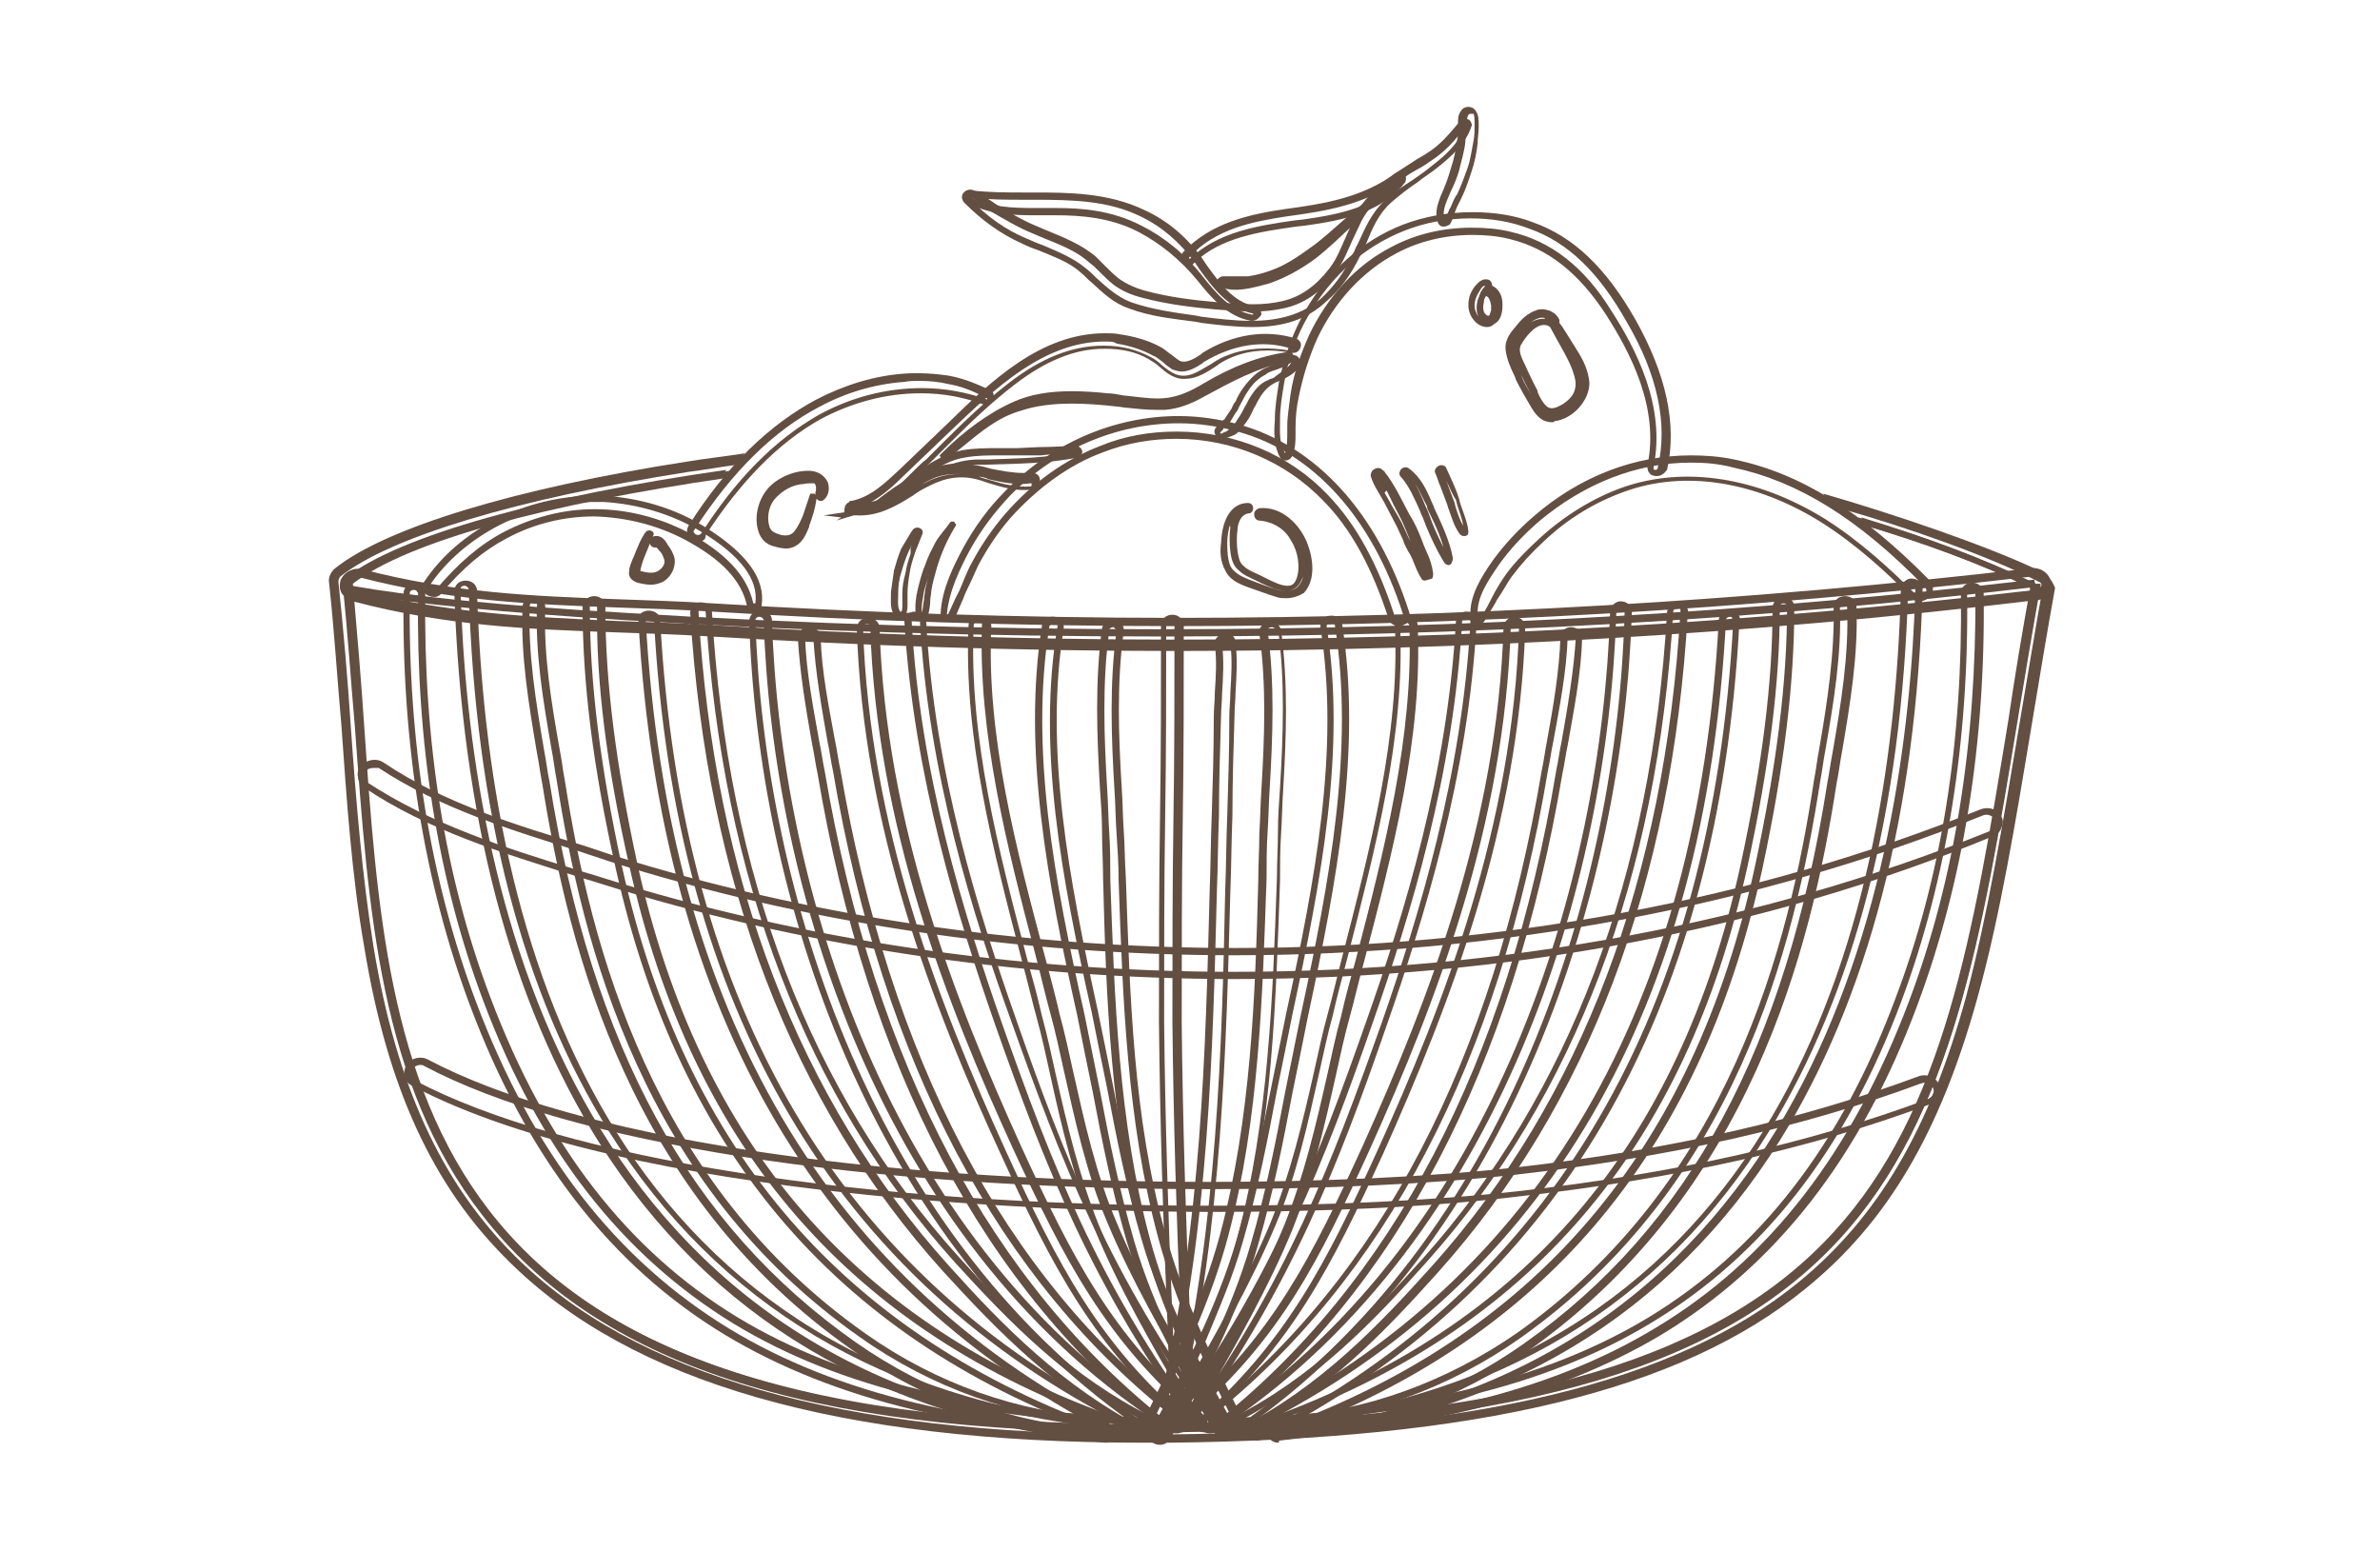 <?xml version="1.0" encoding="UTF-8"?>
<!-- Generator: Adobe Illustrator 18.0.0, SVG Export Plug-In . SVG Version: 6.00 Build 0)  -->
<svg xmlns="http://www.w3.org/2000/svg" xmlns:xlink="http://www.w3.org/1999/xlink" version="1.1" id="Capa_1" x="0px" y="0px" width="230px" height="150px" viewBox="0 0 230 150" xml:space="preserve">
<g>
	<g>
		<g>
			<path fill="#634E42" d="M196.6,56c-26.5,3.1-54.8,4.8-84.3,4.8c-17,0-34.5-0.5-52.1-1.6c-12.2-0.7-20.5-1.6-26.2-2.6     c0,0.2,0,0.4,0,0.7c6.3,1.1,15,1.9,26.1,2.6c17.6,1.1,35.2,1.6,52.2,1.6c29.5,0,57.9-1.6,84.5-4.8     C196.7,56.5,196.6,56.2,196.6,56z"></path>
		</g>
		<g>
			<path fill="#634E42" d="M196.7,56.4c-5-2.4-10.7-4.6-17.1-6.4c0,0.2,0.1,0.4,0.1,0.6c6.2,1.8,11.8,3.9,16.7,6.3     c-0.8,4.4-1.5,8.6-2.1,12.7c-6.9,42-11,67.4-81.4,68.1c-0.8,0-1.6,0-2.4,0c-70.6,0-72.9-32.8-75.3-67.5     c-0.3-4.5-0.7-9.2-1.1-13.8c5.3-4.1,18.8-7.7,36-10.2c0.1-0.3,0.2-0.5,0.4-0.7C52.6,48,38.5,51.8,33.2,56.1l-0.1,0.1l0,0.2     c0.5,4.6,0.8,9.4,1.2,13.9c1.3,17.7,2.4,34.4,12.3,47.1c11.1,14.4,31.4,21,63.8,21c0.8,0,1.6,0,2.4,0     c70.9-0.7,75.1-26.3,82.1-68.7c0.7-4.2,1.4-8.5,2.2-12.9l0-0.2L196.7,56.4z"></path>
		</g>
	</g>
	<path fill="#634E42" d="M196.7,56.4c-4.9-2.4-10.6-4.5-16.8-6.4c0,0.2,0.1,0.5,0.1,0.7c6,1.8,11.5,3.8,16.2,6.1   c-0.8,4.4-1.5,8.6-2.1,12.7c-6.9,42-11,67.4-81.4,68.1c-0.8,0-1.6,0-2.4,0c-70.6,0-72.9-32.8-75.3-67.5c-0.3-4.5-0.7-9.2-1.1-13.8   c5.3-4.1,18.9-7.8,36-10.2c0.1-0.2,0.1-0.5,0.3-0.7c-17.6,2.5-31.6,6.3-36.9,10.5l-0.1,0.1l0,0.2c0.5,4.6,0.8,9.4,1.2,13.9   c1.3,17.7,2.4,34.4,12.3,47.1c11.1,14.4,31.4,21,63.8,21c0.8,0,1.6,0,2.4,0c70.9-0.7,75.1-26.3,82.1-68.7c0.7-4.2,1.4-8.5,2.2-12.9   l0-0.2L196.7,56.4z"></path>
	<g>
		<path fill="#634E42" d="M197.4,55.3c-5.1-2.5-14.6-5.7-21.2-7.6c0.1,0.4,1.8,1.1,1.9,1.5c6.3,1.8,14,4.5,18.9,7    c0.3,0.1,0.4,0.4,0.4,0.6c-0.8,4.5-1.5,8.8-2.2,12.9c-1.6,9.6-3.1,18.7-5.2,26.6c-3.5,12.8-8.5,21.3-16.2,27.6    c-11.9,9.7-31.3,14.4-61,14.7c-0.8,0-1.6,0-2.4,0h0c-29.2,0-49.1-5.7-60.7-17.3c-7.1-7.1-11.4-16.5-13.6-29.8    c-1.1-6.8-1.7-14.2-2.2-21.3c-0.3-4.6-0.7-9.3-1.2-14c0-0.2,0.1-0.4,0.2-0.5c4.8-3.8,17-7.5,33.6-10.1c1.6-0.2,3.2-0.5,4.8-0.7    c0.2-0.4,0.4-0.7,0.7-1.1c-1.9,0.3-3.8,0.5-5.6,0.8c-16.7,2.6-29.1,6.4-34,10.3c-0.4,0.3-0.7,0.9-0.6,1.4    c0.5,4.6,0.8,9.4,1.2,13.9c0.5,7.1,1,14.5,2.2,21.3c2.2,13.5,6.6,23.1,13.9,30.3c11.8,11.8,31.9,17.6,61.4,17.6h0    c0.8,0,1.6,0,2.4,0c29.9-0.3,49.5-5,61.6-14.9c7.9-6.4,13-15.1,16.6-28.1c2.2-7.9,3.7-17.1,5.3-26.7c0.7-4.2,1.4-8.5,2.2-12.9    C198.4,56.3,198,55.6,197.4,55.3z"></path>
	</g>
	<g>
		<path fill="#634E42" d="M117.2,117.1C117.2,117.1,117.2,117.1,117.2,117.1c-12.7,0-56-0.9-77.4-12.2c-0.4-0.2-0.6-0.5-0.7-0.9    c-0.1-0.4,0-0.8,0.2-1.1c0.4-0.7,1.4-0.9,2.1-0.5c14,7.4,42.3,11.8,75.5,11.8c11,0,21.5-0.5,29.6-1.4c14.9-1.7,27.6-4.6,38.9-8.8    c0.8-0.3,1.7,0.1,2,0.8c0.2,0.3,0.2,0.7,0,1.1c-0.2,0.4-0.5,0.7-0.9,0.8c-11.5,4.3-24.5,7.2-39.7,8.9    C138.7,116.6,128.2,117.1,117.2,117.1z M40.6,102.9c-0.3,0-0.6,0.2-0.8,0.4c-0.1,0.2-0.1,0.4-0.1,0.6c0.1,0.2,0.2,0.4,0.4,0.5    c14.4,7.6,43.2,12.1,77.1,12.1c0,0,0,0,0,0c11,0,21.4-0.5,29.5-1.4c15.1-1.7,28.1-4.6,39.6-8.9c0.2-0.1,0.4-0.2,0.5-0.5    c0.1-0.2,0.1-0.4,0-0.6c-0.2-0.4-0.7-0.6-1.2-0.4c-11.3,4.2-24.1,7.1-39.1,8.8c-8.1,0.9-18.7,1.4-29.7,1.4    c-33.3,0-61.7-4.4-75.8-11.9C40.9,102.9,40.7,102.9,40.6,102.9z"></path>
	</g>
	<g>
		<path fill="#634E42" d="M119.4,94.6C119.4,94.6,119.4,94.6,119.4,94.6c-21,0-42.2-3.2-61.3-9.2c-0.9-0.3-1.7-0.5-2.6-0.8    c-7-2.2-14.2-4.4-20.3-8.5c-0.3-0.2-0.6-0.6-0.6-1c-0.1-0.4,0-0.8,0.3-1.1c0.5-0.6,1.5-0.8,2.2-0.3c5.8,3.9,12.7,6,19.3,8    c0.9,0.3,1.8,0.6,2.7,0.9c18.8,5.9,39.7,9,60.3,9c0,0,0,0,0,0c25.4,0,50.3-4.6,72-13.4c0.8-0.3,1.7,0,2,0.7c0.2,0.3,0.2,0.7,0,1.1    c-0.1,0.4-0.5,0.7-0.8,0.8C170.6,89.9,145.2,94.6,119.4,94.6z M36.1,74.2c-0.3,0-0.6,0.1-0.7,0.3c-0.1,0.2-0.2,0.4-0.2,0.6    c0,0.2,0.2,0.4,0.3,0.5c6.1,4,13.2,6.3,20.1,8.4c0.9,0.3,1.7,0.5,2.6,0.8c19.1,6,40.2,9.1,61.1,9.1c25.8,0,51-4.7,73-13.6    c0.2-0.1,0.4-0.3,0.5-0.5c0.1-0.2,0.1-0.4,0-0.6c-0.2-0.4-0.8-0.6-1.2-0.4c-21.8,8.8-46.8,13.5-72.3,13.5c0,0,0,0,0,0    c-20.7,0-41.6-3.1-60.5-9.1c-0.9-0.3-1.8-0.6-2.7-0.9c-6.7-2.1-13.6-4.2-19.5-8.1C36.5,74.2,36.3,74.2,36.1,74.2z"></path>
	</g>
	<g>
		<path fill="#634E42" d="M113.5,62.9C113.5,62.9,113.5,62.9,113.5,62.9c-15,0-30.1-0.5-44.8-1.4c-3.2-0.2-6.3-0.3-9.2-0.4    c-8.4-0.3-16.3-0.6-25.4-3c-0.5-0.1-0.8-0.4-1.1-0.8c-0.2-0.4-0.2-0.8-0.1-1.2c0.3-0.8,1.2-1.3,2.1-1.1c8.8,2.3,16.5,2.6,24.7,2.9    c2.9,0.1,6,0.2,9.2,0.4c14.7,0.9,29.7,1.4,44.6,1.4c27.5,0,55.4-1.6,82.8-4.8c0.9-0.1,1.8,0.5,1.9,1.4c0.1,0.4-0.1,0.8-0.3,1.1    c-0.3,0.4-0.7,0.6-1.2,0.6C169.2,61.3,141.2,62.9,113.5,62.9z M34.6,55.8c-0.3,0-0.7,0.2-0.7,0.5c-0.1,0.2,0,0.3,0,0.4    c0.1,0.2,0.3,0.3,0.5,0.3c9,2.3,16.8,2.6,25.2,3c3,0.1,6,0.2,9.2,0.4c14.7,0.9,29.8,1.4,44.8,1.4c27.6,0,55.6-1.6,83.1-4.8    c0.2,0,0.4-0.1,0.5-0.3c0.1-0.1,0.1-0.2,0.1-0.4c0-0.4-0.4-0.6-0.9-0.6c-27.5,3.2-55.4,4.8-82.9,4.8c-15,0-30-0.5-44.6-1.4    c-3.2-0.2-6.2-0.3-9.2-0.4c-8.2-0.3-16-0.6-24.9-2.9C34.7,55.9,34.7,55.8,34.6,55.8z"></path>
	</g>
	<g>
		<path fill="#634E42" d="M118.6,139c-0.6,0-1-0.4-1-1c0-0.2,0.1-0.5,0.3-0.7c0.2-0.2,0.5-0.3,0.8-0.3c17.2-0.4,30.5-3.6,40.6-9.7    c10.7-6.5,18.6-16.6,23.9-30.9c4.4-11.6,6.5-24.7,6.3-39.1c0-0.3,0.1-0.5,0.3-0.7c0.2-0.2,0.5-0.3,0.8-0.3c0.6,0,1,0.4,1.1,1    c0.2,14.6-2,28-6.4,39.8c-5.5,14.8-13.7,25.2-24.8,31.9C149.9,135.3,136.3,138.6,118.6,139L118.6,139z M190.5,57    c-0.1,0-0.2,0-0.3,0.1c0,0-0.1,0.1-0.1,0.2c0.2,14.4-2,27.7-6.3,39.3c-5.4,14.5-13.4,24.7-24.2,31.2c-10.2,6.2-23.6,9.4-41,9.8    c-0.1,0-0.2,0-0.3,0.1c0,0-0.1,0.1-0.1,0.2c0,0.2,0.2,0.3,0.4,0.3v0.3l0-0.3c17.5-0.4,31-3.6,41.4-9.9c11-6.6,19-17,24.5-31.6    c4.4-11.7,6.5-25,6.4-39.5C190.9,57.2,190.7,57,190.5,57z"></path>
	</g>
	<g>
		<path fill="#634E42" d="M123.5,139.4c-0.5,0-1-0.4-1-0.9c0-0.2,0-0.5,0.2-0.7c0.2-0.2,0.4-0.4,0.7-0.4    c48.1-5.2,59.4-46.7,60.3-80.5c0-0.5,0.5-1,1-1c0.3,0,0.6,0.1,0.8,0.3c0.2,0.2,0.3,0.4,0.3,0.7c-0.6,21.7-5.3,39.6-13.8,53.3    c-10.6,16.9-26.8,26.7-48.4,29C123.6,139.4,123.6,139.4,123.5,139.4z M184.8,56.6c-0.2,0-0.4,0.1-0.4,0.3    c-0.6,21.4-5.2,39-13.5,52.5c-10.3,16.7-26.3,26.3-47.4,28.6c-0.1,0-0.2,0.1-0.3,0.1c0,0-0.1,0.1-0.1,0.2c0,0.2,0.2,0.3,0.4,0.3    l0,0c51.7-5.6,60.8-53.6,61.6-81.7c0-0.1,0-0.2-0.1-0.2C185,56.7,184.9,56.7,184.8,56.6C184.8,56.6,184.8,56.6,184.8,56.6z"></path>
	</g>
	<g>
		<path fill="#634E42" d="M124.4,138.8c-0.6,0-1-0.4-1-0.9c0-0.2,0.1-0.5,0.2-0.7c0.2-0.2,0.5-0.3,0.7-0.4c7.6-0.4,15.5-3.3,22.3-8    c20.6-14.6,26.3-37.5,28.7-53.4c0.2-1,0.3-2,0.5-3c0.8-4.6,1.5-9.3,1.4-13.8c0-0.3,0.1-0.5,0.3-0.7c0.2-0.2,0.5-0.3,0.8-0.3    c0,0,0,0,0,0c0.6,0,1.1,0.4,1.1,0.9c0.2,4.7-0.6,9.5-1.4,14.2c-0.2,1-0.3,2-0.5,2.9c-2.5,16.3-8.4,39.6-29.5,54.7    C140.8,135.3,132.5,138.3,124.4,138.8L124.4,138.8z M178.2,58.2c-0.1,0-0.2,0-0.3,0.1c0,0-0.1,0.1-0.1,0.2c0.2,4.6-0.6,9.4-1.4,14    c-0.2,1-0.3,2-0.5,3c-2.5,16.1-8.2,39.1-29,53.8c-6.8,4.8-14.8,7.7-22.6,8.2c-0.1,0-0.2,0.1-0.3,0.1c0,0-0.1,0.1-0.1,0.2    c0,0.2,0.2,0.3,0.4,0.3v0.3l0-0.3c7.9-0.4,16.1-3.4,23-8.3c16-11.3,25.3-28.6,29.3-54.2c0.2-1,0.3-1.9,0.5-2.9    c0.8-4.6,1.6-9.5,1.4-14.1C178.6,58.4,178.4,58.2,178.2,58.2z"></path>
	</g>
	<g>
		<path fill="#634E42" d="M122.8,138.9c-0.4,0-0.8-0.2-1-0.6c-0.1-0.2-0.1-0.5,0-0.7c0.1-0.3,0.3-0.4,0.6-0.5    c24.9-8.9,39.9-26.4,45.8-53.5c2.1-9.7,3.1-17.6,3.1-24.9c0-0.2,0.1-0.5,0.3-0.7c0.2-0.2,0.5-0.3,0.8-0.3c0.6,0,1,0.4,1,1    c0,7.4-1,15.5-3.1,25.3c-6.1,27.8-21.5,45.8-47.1,54.9C123.1,138.9,123,138.9,122.8,138.9z M172.4,58.3c-0.1,0-0.2,0-0.3,0.1    c0,0-0.1,0.1-0.1,0.2c0,7.3-1,15.3-3.1,25c-6,27.4-21.1,45-46.3,54c-0.1,0-0.2,0.1-0.2,0.2c0,0,0,0.1,0,0.2    c0.1,0.2,0.3,0.3,0.5,0.2c25.4-9,40.7-26.9,46.7-54.5c2.1-9.8,3.1-17.8,3.1-25.1C172.8,58.5,172.6,58.3,172.4,58.3z"></path>
	</g>
	<g>
		<path fill="#634E42" d="M121.5,139.2L121.5,139.2c-0.4,0-0.7-0.2-0.9-0.5c-0.1-0.2-0.2-0.5-0.1-0.7c0.1-0.3,0.3-0.5,0.5-0.6    c27.9-14.1,43.1-40.1,45.1-77.5c0-0.5,0.5-0.9,1-0.9c0.3,0,0.6,0.1,0.8,0.3c0.2,0.2,0.3,0.4,0.2,0.7c-2,38.1-17.6,64.7-46.2,79.1    C121.9,139.1,121.7,139.2,121.5,139.2z M167.2,59.6c-0.2,0-0.4,0.1-0.4,0.3c-2,37.6-17.3,63.9-45.4,78c-0.1,0-0.2,0.1-0.2,0.2    c0,0.1,0,0.1,0,0.2c0.1,0.1,0.2,0.2,0.3,0.2l0,0c0.1,0,0.1,0,0.2,0c28.4-14.3,43.8-40.7,45.8-78.5c0-0.1,0-0.2-0.1-0.2    C167.4,59.6,167.3,59.6,167.2,59.6C167.2,59.6,167.2,59.6,167.2,59.6z"></path>
	</g>
	<g>
		<path fill="#634E42" d="M119.6,138.8c-0.4,0-0.7-0.2-0.9-0.5c-0.1-0.2-0.2-0.5-0.1-0.7c0.1-0.3,0.3-0.5,0.5-0.6    c7.7-3.9,13.1-9.5,18.4-15.4c14.2-15.9,22.1-36.9,23.6-62.4c0-0.5,0.5-0.9,1-0.9c0.3,0,0.6,0.1,0.8,0.3c0.2,0.2,0.3,0.4,0.2,0.7    c-1.5,26-9.6,47.4-24.1,63.6c-5.2,5.8-10.9,11.8-19,15.9C120,138.7,119.8,138.8,119.6,138.8z M162.1,58.8c-0.2,0-0.4,0.1-0.4,0.3    c-1.5,25.7-9.5,46.8-23.8,62.8c-5.1,5.7-10.7,11.6-18.5,15.6c-0.1,0-0.2,0.1-0.2,0.2c0,0.1,0,0.1,0,0.2c0.1,0.2,0.4,0.2,0.5,0.1    c7.9-4,13.6-10,18.8-15.8c14.4-16.1,22.4-37.4,23.9-63.2c0-0.1,0-0.2-0.1-0.2C162.4,58.8,162.3,58.8,162.1,58.8    C162.1,58.8,162.1,58.8,162.1,58.8z"></path>
	</g>
	<g>
		<path fill="#634E42" d="M119,138.7L119,138.7c-0.3,0-0.6-0.1-0.8-0.4c-0.2-0.2-0.2-0.5-0.2-0.7c0-0.3,0.2-0.5,0.4-0.7    c26.3-17.9,36.4-51.9,37.2-77.8c0-0.5,0.5-1,1-1c0.3,0,0.6,0.1,0.8,0.3c0.2,0.2,0.3,0.4,0.3,0.7c-0.8,26.3-11.2,60.9-38,79.3    C119.4,138.6,119.2,138.7,119,138.7z M156.6,58.9c-0.2,0-0.4,0.1-0.4,0.3c-0.8,26-11,60.2-37.5,78.3c-0.1,0.1-0.1,0.1-0.1,0.2    c0,0.1,0,0.1,0.1,0.2c0.1,0.1,0.4,0.2,0.6,0.1c26.7-18.2,37-52.6,37.7-78.8c0-0.1,0-0.2-0.1-0.2C156.8,58.9,156.7,58.9,156.6,58.9    L156.6,58.9z"></path>
	</g>
	<g>
		<path fill="#634E42" d="M117.2,138.4L117.2,138.4c-0.3,0-0.6-0.1-0.8-0.3c-0.2-0.2-0.3-0.5-0.3-0.7c0-0.3,0.2-0.5,0.4-0.7    c16.9-13.3,27.8-34.3,32.5-62.3c0.2-0.9,0.3-1.8,0.5-2.8c0.6-3.3,1.2-6.8,1.3-10.1c0-0.5,0.5-0.9,1-0.9c0.3,0,0.6,0.1,0.8,0.3    c0.2,0.2,0.3,0.4,0.3,0.7c-0.1,3.5-0.8,7-1.4,10.4c-0.2,0.9-0.3,1.8-0.5,2.7c-4.8,28.5-16,49.9-33.3,63.5    C117.7,138.3,117.4,138.4,117.2,138.4z M151.9,61.2c-0.2,0-0.4,0.1-0.4,0.3c-0.1,3.4-0.8,6.9-1.4,10.2c-0.2,0.9-0.3,1.8-0.5,2.7    c-4.7,28.2-15.8,49.3-32.8,62.7c-0.1,0.1-0.1,0.1-0.1,0.2c0,0.1,0,0.2,0.1,0.2c0.1,0.1,0.2,0.1,0.3,0.1l0,0c0.1,0,0.2,0,0.3-0.1    c17.1-13.5,28.3-34.7,33-63.1c0.2-0.9,0.3-1.8,0.5-2.7c0.6-3.4,1.2-6.9,1.4-10.3c0-0.1,0-0.2-0.1-0.2    C152.2,61.2,152.1,61.2,151.9,61.2L151.9,61.2z"></path>
	</g>
	<g>
		<path fill="#634E42" d="M115.1,138.2L115.1,138.2c-0.3,0-0.5-0.1-0.7-0.3c-0.2-0.2-0.3-0.4-0.3-0.7c0-0.3,0.1-0.5,0.3-0.7    c8.6-7.5,12.4-15.1,17.3-25.8c6.4-14.2,13-31.2,13.6-50.1c0-0.5,0.5-1,1-1c0.3,0,0.6,0.1,0.8,0.3c0.2,0.2,0.3,0.4,0.3,0.7    c-0.6,19.3-7.3,36.5-13.7,50.8c-5,10.9-8.9,18.7-17.8,26.4C115.7,138.1,115.4,138.2,115.1,138.2z M146.4,60.3    c-0.2,0-0.4,0.1-0.4,0.3c-0.6,19.1-7.2,36.2-13.6,50.4c-4.9,10.8-8.7,18.4-17.5,26c-0.1,0.1-0.1,0.1-0.1,0.2c0,0.1,0,0.2,0.1,0.2    c0.1,0.1,0.4,0.1,0.6,0c8.8-7.7,12.7-15.4,17.6-26.2c6.5-14.3,13.1-31.4,13.7-50.6c0-0.1,0-0.2-0.1-0.2    C146.6,60.3,146.5,60.3,146.4,60.3L146.4,60.3z"></path>
	</g>
	<g>
		<path fill="#634E42" d="M114.2,138.4L114.2,138.4c-0.2,0-0.4-0.1-0.6-0.2c-0.2-0.1-0.4-0.4-0.5-0.6c-0.1-0.3,0-0.5,0.2-0.7    c9.7-13.6,14.1-25,18.8-38.4c3.6-10.2,7.8-23.8,8.6-38.5c0-0.5,0.5-0.9,1-0.9c0.3,0,0.6,0.1,0.8,0.3c0.2,0.2,0.3,0.4,0.2,0.7    c-0.8,14.9-5.1,28.7-8.7,39c-4.7,13.6-9.2,25.1-19,38.9C114.8,138.2,114.5,138.4,114.2,138.4z M141.7,59.7c-0.2,0-0.4,0.1-0.4,0.3    c-0.8,14.8-5,28.4-8.6,38.7c-4.7,13.5-9.1,24.9-18.9,38.6c-0.1,0.1-0.1,0.2,0,0.2c0,0.1,0.1,0.2,0.2,0.2c0.1,0,0.1,0.1,0.2,0.1    l0,0c0.1,0,0.3-0.1,0.3-0.2c9.8-13.7,14.2-25.2,19-38.7c3.6-10.3,7.8-24,8.6-38.8c0-0.1,0-0.2-0.1-0.2    C141.9,59.7,141.8,59.7,141.7,59.7C141.7,59.7,141.7,59.7,141.7,59.7z"></path>
	</g>
	<g>
		<path fill="#634E42" d="M113.7,138.5L113.7,138.5c-0.2,0-0.3,0-0.5-0.1c-0.3-0.1-0.5-0.3-0.5-0.6c-0.1-0.2-0.1-0.5,0.1-0.7    c0.6-1,1.1-2,1.7-3c3-5.2,6-10.5,8.3-16c1.9-4.7,3.1-9.7,4.2-14.6c0.4-1.8,0.8-3.7,1.3-5.5c0.5-1.8,0.9-3.6,1.4-5.5    c2.7-10.5,5.6-21.5,5.1-32c0-0.3,0.1-0.5,0.3-0.7c0.2-0.2,0.5-0.3,0.8-0.3c0,0,0,0,0,0c0.6,0,1.1,0.4,1.1,0.9    c0.5,10.8-2.4,21.9-5.2,32.6c-0.5,1.8-0.9,3.6-1.4,5.4c-0.5,1.8-0.9,3.7-1.3,5.5c-1.1,4.9-2.3,10.1-4.2,14.9    c-2.3,5.6-5.4,11-8.4,16.3c-0.6,1-1.1,2-1.7,2.9C114.4,138.3,114.1,138.5,113.7,138.5z M135.7,60.1c-0.1,0-0.2,0-0.3,0.1    c0,0-0.1,0.1-0.1,0.2c0.5,10.7-2.4,21.6-5.1,32.2c-0.5,1.9-1,3.7-1.4,5.5c-0.5,1.8-0.9,3.7-1.3,5.5c-1.1,4.9-2.2,10-4.2,14.7    c-2.3,5.5-5.4,10.9-8.3,16.1c-0.6,1-1.1,2-1.7,3c0,0.1,0,0.2,0,0.2c0,0.1,0.1,0.2,0.2,0.2c0.1,0,0.1,0,0.2,0l0,0    c0.1,0,0.3-0.1,0.3-0.2c0.6-1,1.1-2,1.7-3c3-5.2,6.1-10.6,8.4-16.2c1.9-4.7,3.1-9.8,4.2-14.7c0.4-1.8,0.8-3.7,1.3-5.5    c0.4-1.8,0.9-3.6,1.4-5.4c2.8-10.7,5.6-21.7,5.2-32.4C136.1,60.2,135.9,60.1,135.7,60.1z"></path>
	</g>
	<g>
		<path fill="#634E42" d="M112.1,139.6L112.1,139.6c-0.2,0-0.3,0-0.5-0.1c-0.3-0.1-0.5-0.3-0.5-0.6c-0.1-0.2-0.1-0.5,0.1-0.7    c3.1-5.5,6.4-11.9,8.3-18.4c1.4-4.8,2.3-9.7,3.3-14.5c0.5-2.4,1-5,1.5-7.4c2.8-12.9,5.2-25.5,3.3-37.3c0-0.2,0-0.5,0.2-0.7    c0.2-0.2,0.4-0.4,0.7-0.4c0.6-0.1,1.1,0.3,1.2,0.8c1.9,12.1-0.5,24.8-3.3,37.9c-0.5,2.5-1,5-1.5,7.4c-0.9,4.8-1.9,9.8-3.3,14.6    c-1.9,6.7-5.4,13.3-8.5,18.8C112.9,139.4,112.5,139.6,112.1,139.6z M128.6,60.1c-0.2,0-0.3,0.1-0.3,0.2c0,0-0.1,0.1-0.1,0.2    c1.9,11.9-0.5,24.5-3.3,37.5c-0.5,2.5-1,5-1.5,7.4c-0.9,4.8-1.9,9.8-3.3,14.6c-1.9,6.6-5.3,13.1-8.4,18.6c0,0.1,0,0.2,0,0.2    c0,0.1,0.1,0.1,0.2,0.2c0.1,0,0.1,0,0.2,0l0,0c0.2,0,0.3-0.1,0.4-0.2c3.1-5.5,6.5-12.1,8.4-18.7c1.4-4.8,2.4-9.8,3.3-14.6    c0.5-2.4,1-5,1.5-7.4c2.8-13,5.2-25.7,3.3-37.7C129,60.2,128.8,60.1,128.6,60.1z"></path>
	</g>
	<g>
		<path fill="#634E42" d="M111.3,139.1L111.3,139.1c-0.1,0-0.3,0-0.4-0.1c-0.3-0.1-0.5-0.3-0.6-0.6c-0.1-0.2-0.1-0.5,0-0.7    c3-6.1,5.9-12.1,7.6-18.4c3-11.2,3.4-22.9,3.7-34.3c0-1.5,0.1-3,0.1-4.5c0.1-1.4,0.1-2.8,0.2-4.2c0.3-5,0.5-10.1-0.2-15.1    c0-0.2,0-0.5,0.2-0.7c0.2-0.2,0.4-0.4,0.7-0.4c0.6-0.1,1.1,0.3,1.2,0.8c0.7,5.2,0.5,10.4,0.2,15.5c-0.1,1.4-0.1,2.8-0.2,4.2    c-0.1,1.5-0.1,3-0.1,4.5c-0.4,11.5-0.7,23.5-3.8,34.8c-1.7,6.5-4.6,12.6-7.7,18.8C112.1,138.9,111.7,139.1,111.3,139.1z     M122.9,60.6c-0.2,0-0.3,0.1-0.3,0.1c0,0-0.1,0.1-0.1,0.2c0.7,5.1,0.5,10.3,0.2,15.3c-0.1,1.4-0.1,2.8-0.2,4.2    c-0.1,1.5-0.1,3-0.1,4.5c-0.4,11.4-0.7,23.2-3.7,34.5c-1.7,6.4-4.6,12.4-7.6,18.6c0,0.1,0,0.2,0,0.2c0,0.1,0.1,0.2,0.2,0.2    c0.1,0,0.1,0,0.2,0l0,0c0.2,0,0.3-0.1,0.4-0.2c3.1-6.2,6-12.2,7.7-18.7c3-11.3,3.4-23.2,3.8-34.7c0-1.5,0.1-3,0.1-4.5    c0-1.4,0.1-2.8,0.2-4.2c0.3-5,0.5-10.3-0.2-15.4C123.2,60.8,123.1,60.6,122.9,60.6z"></path>
	</g>
	<g>
		<path fill="#634E42" d="M113.3,135.6L113.3,135.6c-0.1,0-0.1,0-0.2,0c-0.3-0.1-0.5-0.2-0.7-0.5c-0.1-0.2-0.2-0.5-0.1-0.7    c3.8-16.3,4.2-32.6,4.6-48.3c0.1-2.4,0.1-4.9,0.2-7.3c0.1-3.2,0.2-6.4,0.2-9.6c0-0.7,0.1-1.5,0.1-2.3c0.1-1.5,0.2-3.1,0-4.6    c0-0.3,0-0.5,0.2-0.7c0.2-0.2,0.4-0.4,0.7-0.4c0.6-0.1,1.1,0.3,1.1,0.9c0.2,1.6,0.1,3.2,0,4.8c0,0.7-0.1,1.5-0.1,2.3    c-0.1,3.2-0.2,6.4-0.2,9.6c-0.1,2.4-0.1,4.9-0.2,7.3c-0.4,15.1-0.8,32.2-4.6,48.7C114.3,135.3,113.8,135.6,113.3,135.6z M118.5,62    c-0.2,0-0.3,0.1-0.3,0.1c0,0-0.1,0.1-0.1,0.2c0.2,1.5,0.1,3.1,0,4.7c0,0.7-0.1,1.5-0.1,2.2c-0.1,3.2-0.2,6.4-0.2,9.6    c-0.1,2.4-0.1,4.9-0.2,7.3c-0.4,15.8-0.8,32.1-4.6,48.5c0,0.1,0,0.2,0,0.2c0.1,0.1,0.1,0.1,0.3,0.2c0.2,0,0.4-0.1,0.5-0.3    c3.8-16.4,4.3-33.5,4.6-48.6c0.1-2.4,0.1-4.9,0.2-7.3c0.1-3.2,0.2-6.4,0.2-9.6c0-0.8,0.1-1.5,0.1-2.3c0.1-1.6,0.2-3.2,0-4.7    C118.9,62.1,118.7,62,118.5,62z"></path>
	</g>
	<g>
		<path fill="#634E42" d="M114,134.2c-0.6,0-1-0.4-1-0.9c-0.1-2-0.1-4-0.2-6c-0.4-9.3-0.7-19-0.8-28.5c0-6.6,0-13.3,0.1-19.7    c0.1-6.1,0.1-12.5,0.1-18.7c0-0.2,0.1-0.5,0.3-0.7c0.2-0.2,0.5-0.3,0.8-0.3c0.6,0,1,0.4,1.1,1c0,6.3,0,12.6-0.1,18.8    c-0.1,6.4-0.1,13.1-0.1,19.7c0.1,9.5,0.4,19.1,0.8,28.4c0.1,2,0.2,4,0.2,6c0,0.3-0.1,0.5-0.3,0.7    C114.6,134.1,114.3,134.2,114,134.2L114,134.2z M113.1,60c-0.1,0-0.2,0-0.3,0.1c0,0-0.1,0.1-0.1,0.2c0,6.2,0,12.6-0.1,18.7    c-0.1,6.5-0.1,13.1-0.1,19.7c0.1,9.5,0.4,19.1,0.8,28.5c0.1,2,0.1,4,0.2,6c0,0.2,0.2,0.3,0.4,0.3v0.3l0-0.3c0.1,0,0.2,0,0.3-0.1    c0,0,0.1-0.1,0.1-0.2c-0.1-2-0.1-4-0.2-6c-0.4-9.3-0.7-18.9-0.8-28.4c0-6.6,0-13.2,0.1-19.7c0.1-6.2,0.1-12.5,0.1-18.8    C113.5,60.2,113.4,60,113.1,60z"></path>
	</g>
	<g>
		<path fill="#634E42" d="M111.8,139L111.8,139c-17.6-0.4-31.2-3.7-41.7-10c-11.1-6.7-19.2-17.2-24.7-31.9    C41,85.3,38.8,71.9,39,57.3c0-0.5,0.5-1,1-1c0.3,0,0.6,0.1,0.8,0.3c0.2,0.2,0.3,0.4,0.3,0.7c-0.2,14.4,1.9,27.5,6.3,39.1    c5.4,14.3,13.2,24.4,23.9,30.9c10.1,6.1,23.4,9.3,40.6,9.7c0.3,0,0.6,0.1,0.8,0.3c0.2,0.2,0.3,0.4,0.3,0.7    C112.9,138.5,112.4,139,111.8,139z M40,57c-0.2,0-0.4,0.1-0.4,0.3c-0.2,14.5,2,27.8,6.4,39.5c5.5,14.6,13.5,24.9,24.5,31.6    c10.4,6.3,23.9,9.5,41.3,9.9l0,0.3v-0.3c0.2,0,0.4-0.1,0.4-0.3c0-0.1,0-0.2-0.1-0.2c-0.1-0.1-0.2-0.1-0.3-0.1    c-17.3-0.4-30.7-3.6-40.9-9.8c-10.8-6.6-18.8-16.8-24.2-31.2c-4.4-11.7-6.5-24.9-6.3-39.3c0-0.1,0-0.2-0.1-0.2    C40.3,57.1,40.2,57,40,57L40,57z"></path>
	</g>
	<g>
		<path fill="#634E42" d="M106.9,139.4c0,0-0.1,0-0.1,0c-21.8-2.3-38.2-12.1-48.9-29c-8.6-13.7-13.3-31.6-14-53.3    c0-0.2,0.1-0.5,0.3-0.7c0.2-0.2,0.5-0.3,0.8-0.3h0c0.6,0,1.1,0.4,1.1,1c1,33.8,12.4,75.2,61,80.5c0.3,0,0.6,0.2,0.7,0.4    c0.2,0.2,0.2,0.5,0.2,0.7C107.8,139,107.4,139.4,106.9,139.4z M44.9,56.6c-0.1,0-0.2,0-0.3,0.1c0,0-0.1,0.1-0.1,0.2    c0.8,28.1,10,76.1,62.3,81.7l0.1,0c0.2,0,0.4-0.1,0.4-0.3c0-0.1,0-0.2-0.1-0.2c-0.1-0.1-0.2-0.1-0.3-0.1    c-21.4-2.3-37.5-11.9-48-28.6C50.5,96,45.9,78.3,45.3,57C45.3,56.8,45.1,56.6,44.9,56.6z"></path>
	</g>
	<g>
		<path fill="#634E42" d="M106,138.8L106,138.8c-8.2-0.4-16.6-3.4-23.7-8.4c-21.4-15-27.3-38.4-29.9-54.7c-0.2-1-0.3-1.9-0.5-2.9    c-0.8-4.7-1.6-9.5-1.4-14.2c0-0.5,0.5-0.9,1.1-0.9c0.3,0,0.6,0.1,0.8,0.3c0.2,0.2,0.3,0.4,0.3,0.7c-0.2,4.5,0.6,9.3,1.4,13.8    c0.2,1,0.3,2,0.5,3c2.5,15.9,8.3,38.8,29.1,53.4c6.8,4.8,14.8,7.6,22.5,8c0.3,0,0.6,0.1,0.8,0.4c0.2,0.2,0.3,0.4,0.2,0.7    C107,138.4,106.5,138.8,106,138.8z M51.6,58.2c-0.2,0-0.4,0.1-0.4,0.3c-0.2,4.6,0.6,9.4,1.4,14.1c0.2,1,0.3,2,0.5,2.9    c4.1,25.7,13.5,42.9,29.6,54.2c7,4.9,15.3,7.9,23.3,8.3l0,0.3v-0.3c0.2,0,0.4-0.1,0.4-0.3c0-0.1,0-0.2-0.1-0.2    c-0.1-0.1-0.2-0.1-0.3-0.1c-7.8-0.4-16-3.3-22.9-8.2c-21-14.7-26.8-37.8-29.3-53.8c-0.2-1-0.3-2-0.5-3c-0.8-4.6-1.6-9.3-1.4-14    c0-0.1,0-0.2-0.1-0.2C51.8,58.3,51.7,58.2,51.6,58.2L51.6,58.2z"></path>
	</g>
	<g>
		<path fill="#634E42" d="M107.6,138.9c-0.1,0-0.3,0-0.4-0.1c-25.9-9.1-41.5-27.1-47.7-54.9c-2.2-9.8-3.2-17.9-3.2-25.3    c0-0.5,0.5-1,1.1-1c0.6,0,1.1,0.4,1.1,1c0,7.3,1,15.2,3.1,24.9c6,27.1,21.2,44.6,46.4,53.5c0.3,0.1,0.5,0.3,0.6,0.5    c0.1,0.2,0.1,0.5,0,0.7C108.4,138.7,108,138.9,107.6,138.9z M57.4,58.3c-0.2,0-0.4,0.1-0.4,0.3c0,7.4,1,15.4,3.1,25.1    c6.1,27.6,21.6,45.4,47.2,54.5c0.2,0.1,0.4,0,0.5-0.2c0-0.1,0-0.2,0-0.2c0-0.1-0.1-0.2-0.2-0.2c-25.4-9-40.7-26.6-46.8-54    c-2.2-9.7-3.2-17.7-3.1-25C57.8,58.5,57.6,58.3,57.4,58.3z"></path>
	</g>
	<g>
		<path fill="#634E42" d="M108.9,139.2c-0.2,0-0.3,0-0.5-0.1c-28.9-14.4-44.6-41-46.7-79.1c0-0.2,0.1-0.5,0.2-0.7    c0.2-0.2,0.5-0.3,0.8-0.3c0,0,0,0,0,0c0.6,0,1.1,0.4,1.1,0.9c2,37.4,17.4,63.4,45.6,77.5c0.3,0.1,0.4,0.4,0.5,0.6    c0.1,0.3,0,0.5-0.1,0.7C109.6,139,109.3,139.2,108.9,139.2z M62.8,59.6c-0.1,0-0.2,0.1-0.3,0.1c0,0-0.1,0.1-0.1,0.2    c2.1,37.8,17.6,64.3,46.3,78.5c0.2,0.1,0.5,0,0.6-0.1c0.1-0.1,0-0.2,0-0.2c0-0.1-0.1-0.2-0.2-0.2c-28.4-14.2-43.9-40.4-45.9-78    C63.2,59.7,63,59.6,62.8,59.6z"></path>
	</g>
	<g>
		<path fill="#634E42" d="M110.8,138.8c-0.2,0-0.3,0-0.5-0.1c-8.1-4.1-13.9-10.1-19.2-15.9c-14.6-16.2-22.8-37.6-24.4-63.6    c0-0.2,0.1-0.5,0.2-0.7c0.2-0.2,0.5-0.3,0.8-0.3c0,0,0,0,0,0c0.6,0,1.1,0.4,1.1,0.9c1.5,25.5,9.5,46.5,23.9,62.4    c5.3,5.9,10.8,11.5,18.6,15.4c0.3,0.1,0.4,0.4,0.5,0.6c0.1,0.3,0,0.5-0.1,0.7C111.6,138.6,111.2,138.8,110.8,138.8z M67.9,58.8    c-0.1,0-0.2,0.1-0.3,0.1c0,0-0.1,0.1-0.1,0.2c1.5,25.8,9.7,47.1,24.2,63.2c5.2,5.8,11,11.7,19,15.8c0.2,0.1,0.5,0,0.6-0.1    c0.1-0.1,0-0.2,0-0.2c0-0.1-0.1-0.2-0.2-0.2c-7.9-4-13.6-9.9-18.8-15.6c-14.4-16-22.5-37.1-24.1-62.8    C68.2,58.9,68.1,58.8,67.9,58.8z"></path>
	</g>
	<g>
		<path fill="#634E42" d="M111.5,138.7c-0.2,0-0.4-0.1-0.6-0.2C83.7,120.3,73.2,86,72.4,60c0-0.2,0.1-0.5,0.3-0.7    c0.2-0.2,0.5-0.3,0.8-0.3c0,0,0,0,0,0c0.6,0,1.1,0.4,1.1,0.9c0.8,25.6,11,59.3,37.6,77c0.2,0.2,0.4,0.4,0.4,0.7    c0,0.3,0,0.5-0.2,0.7C112.1,138.6,111.8,138.7,111.5,138.7z M73.4,59.6c-0.1,0-0.2,0-0.3,0.1c0,0-0.1,0.1-0.1,0.2    c0.8,25.9,11.2,60,38.2,78c0.2,0.1,0.4,0.1,0.6-0.1c0.1-0.1,0.1-0.1,0.1-0.2c0-0.1-0.1-0.2-0.1-0.2C85,119.6,74.6,85.7,73.8,59.9    C73.8,59.8,73.6,59.6,73.4,59.6z"></path>
	</g>
	<g>
		<path fill="#634E42" d="M113.3,138.4c-0.2,0-0.5-0.1-0.7-0.2c-17.5-13.6-28.8-35-33.6-63.5c-0.2-0.9-0.3-1.8-0.5-2.7    c-0.6-3.4-1.2-6.9-1.4-10.4c0-0.2,0.1-0.5,0.3-0.7c0.2-0.2,0.5-0.3,0.8-0.3c0,0,0,0,0,0c0.6,0,1.1,0.4,1.1,0.9    c0.1,3.4,0.8,6.8,1.4,10.1c0.2,0.9,0.3,1.8,0.5,2.7c4.8,28,15.8,49,32.9,62.3c0.2,0.2,0.4,0.4,0.4,0.7c0,0.3-0.1,0.5-0.3,0.7    C113.9,138.2,113.6,138.4,113.3,138.4z M78.2,61.2c-0.1,0-0.2,0.1-0.3,0.1c0,0-0.1,0.1-0.1,0.2c0.1,3.4,0.8,6.9,1.4,10.3    c0.2,0.9,0.3,1.8,0.5,2.7c4.8,28.3,16.1,49.6,33.4,63.1c0.2,0.1,0.4,0.1,0.6,0c0.1-0.1,0.1-0.1,0.1-0.2c0-0.1,0-0.2-0.1-0.2    c-17.2-13.4-28.4-34.5-33.2-62.7c-0.2-0.9-0.3-1.8-0.5-2.7c-0.6-3.4-1.2-6.8-1.4-10.2C78.5,61.3,78.4,61.2,78.2,61.2z"></path>
	</g>
	<g>
		<path fill="#634E42" d="M115.4,138.2c-0.3,0-0.5-0.1-0.7-0.3c-9-7.7-13-15.5-18-26.4c-6.6-14.3-13.3-31.6-13.9-50.8    c0-0.2,0.1-0.5,0.3-0.7c0.2-0.2,0.5-0.3,0.8-0.3c0,0,0,0,0,0c0.6,0,1.1,0.4,1.1,1c0.6,19,7.3,36,13.7,50.1    c4.9,10.7,8.8,18.3,17.5,25.8c0.2,0.2,0.3,0.4,0.3,0.7c0,0.3-0.1,0.5-0.3,0.7C115.9,138.1,115.7,138.2,115.4,138.2z M83.8,60.3    c-0.1,0-0.2,0-0.3,0.1c0,0-0.1,0.1-0.1,0.2c0.6,19.2,7.3,36.3,13.8,50.6c5,10.9,8.9,18.6,17.8,26.2c0.2,0.1,0.4,0.1,0.6,0    c0.1-0.1,0.1-0.1,0.1-0.2c0-0.1,0-0.2-0.1-0.2c-8.8-7.6-12.7-15.2-17.7-26c-6.5-14.2-13.2-31.3-13.8-50.4    C84.2,60.4,84,60.3,83.8,60.3z"></path>
	</g>
	<g>
		<path fill="#634E42" d="M116.4,138.4c-0.4,0-0.7-0.2-0.9-0.4c-10-13.8-14.5-25.3-19.3-38.9c-3.6-10.3-7.9-24.1-8.8-39    c0-0.2,0.1-0.5,0.2-0.7c0.2-0.2,0.5-0.3,0.8-0.3c0,0,0,0,0,0c0.6,0,1.1,0.4,1.1,0.9c0.8,14.7,5.1,28.3,8.7,38.5    c4.7,13.5,9.2,24.8,19,38.4c0.2,0.2,0.2,0.5,0.2,0.7c-0.1,0.3-0.2,0.5-0.5,0.6C116.7,138.3,116.6,138.4,116.4,138.4z M88.5,59.7    c-0.1,0-0.2,0.1-0.3,0.1c0,0-0.1,0.1-0.1,0.2c0.8,14.8,5.1,28.5,8.7,38.8c4.8,13.6,9.2,25,19.2,38.7c0.1,0.2,0.4,0.2,0.6,0.1    c0.1,0,0.1-0.1,0.2-0.2c0-0.1,0-0.1,0-0.2c-9.9-13.7-14.3-25.1-19.1-38.6C94,88.4,89.7,74.7,88.9,60    C88.9,59.8,88.7,59.7,88.5,59.7z"></path>
	</g>
	<g>
		<path fill="#634E42" d="M116.9,138.5c-0.4,0-0.7-0.2-0.9-0.5c-0.6-1-1.1-2-1.7-2.9c-3-5.2-6.2-10.7-8.5-16.3    c-2-4.8-3.2-9.9-4.3-14.9c-0.4-1.8-0.8-3.7-1.3-5.5c-0.5-1.8-0.9-3.6-1.4-5.4c-2.8-10.7-5.7-21.8-5.2-32.6c0-0.5,0.5-0.9,1.1-0.9    c0.3,0,0.6,0.1,0.8,0.3c0.2,0.2,0.3,0.4,0.3,0.7c-0.5,10.6,2.4,21.5,5.2,32c0.5,1.9,1,3.7,1.4,5.5c0.5,1.8,0.9,3.7,1.3,5.5    c1.1,4.9,2.2,9.9,4.2,14.6c2.3,5.5,5.4,10.9,8.4,16c0.6,1,1.2,2,1.7,3c0.1,0.2,0.2,0.5,0.1,0.7c-0.1,0.3-0.3,0.5-0.5,0.6    C117.2,138.5,117,138.5,116.9,138.5z M94.5,60.1c-0.2,0-0.4,0.1-0.4,0.3c-0.5,10.7,2.4,21.8,5.2,32.4c0.5,1.8,1,3.6,1.4,5.4    c0.5,1.8,0.9,3.7,1.3,5.5c1.1,4.9,2.3,10,4.2,14.7c2.3,5.6,5.4,11,8.5,16.2c0.6,1,1.1,2,1.7,2.9c0.1,0.2,0.4,0.2,0.5,0.1    c0.1,0,0.2-0.1,0.2-0.2c0,0,0-0.1,0-0.2c-0.6-1-1.1-2-1.7-3c-3-5.2-6.1-10.6-8.4-16.1c-2-4.7-3.1-9.8-4.2-14.7    c-0.4-1.8-0.8-3.7-1.3-5.5c-0.5-1.8-0.9-3.6-1.4-5.5c-2.8-10.6-5.6-21.6-5.2-32.2c0-0.1,0-0.2-0.1-0.2    C94.8,60.2,94.7,60.1,94.5,60.1L94.5,60.1z"></path>
	</g>
	<g>
		<path fill="#634E42" d="M118.4,139.2c-0.4,0-0.8-0.2-0.9-0.5c-3.1-5.5-6.6-12.1-8.6-18.7c-1.4-4.8-2.4-9.7-3.3-14.5    c-0.5-2.4-1-4.9-1.5-7.4c-2.9-13-5.3-25.7-3.4-37.7c0.1-0.5,0.6-0.9,1.2-0.8c0.3,0,0.6,0.2,0.7,0.4c0.2,0.2,0.2,0.4,0.2,0.7    c-1.9,11.7,0.5,24.2,3.3,37c0.5,2.4,1,4.9,1.5,7.4c0.9,4.8,1.9,9.7,3.3,14.4c1.9,6.5,5.2,12.6,8.4,18.3c0.1,0.2,0.2,0.5,0.1,0.7    c-0.1,0.3-0.3,0.5-0.6,0.6C118.7,139.2,118.6,139.2,118.4,139.2z M101.8,60.3c-0.2,0-0.4,0.1-0.4,0.3c-1.9,11.9,0.5,24.5,3.4,37.4    c0.5,2.4,1,5,1.5,7.4c0.9,4.8,1.9,9.7,3.3,14.5c1.9,6.6,5.4,13.1,8.5,18.6c0.1,0.2,0.4,0.2,0.5,0.1c0.1,0,0.2-0.1,0.2-0.2    c0,0,0-0.1,0-0.2c-3.1-5.5-6.6-11.9-8.5-18.5c-1.4-4.8-2.4-9.7-3.3-14.5c-0.5-2.4-1-4.9-1.5-7.4c-2.9-12.9-5.3-25.5-3.3-37.3    c0-0.1,0-0.1,0-0.2C102,60.4,101.9,60.3,101.8,60.3C101.8,60.3,101.8,60.3,101.8,60.3z"></path>
	</g>
	<g>
		<path fill="#634E42" d="M119.2,139.1c-0.4,0-0.8-0.2-1-0.6c-3.1-6.2-6.1-12.3-7.8-18.8c-3.1-11.3-3.5-23.3-3.8-34.8    c0-1.5-0.1-3-0.1-4.5c0-1.4-0.1-2.8-0.2-4.2c-0.3-5.1-0.5-10.3,0.2-15.5c0.1-0.5,0.6-0.9,1.2-0.8c0.3,0,0.6,0.2,0.7,0.4    c0.2,0.2,0.2,0.5,0.2,0.7c-0.7,5-0.5,10.2-0.2,15.1c0.1,1.4,0.1,2.8,0.2,4.2c0.1,1.5,0.1,3,0.2,4.5c0.4,11.4,0.7,23.2,3.8,34.3    c1.7,6.3,4.6,12.3,7.7,18.4c0.1,0.2,0.1,0.5,0,0.7c-0.1,0.3-0.3,0.5-0.6,0.6C119.5,139.1,119.4,139.1,119.2,139.1z M107.6,60.6    c-0.2,0-0.4,0.1-0.4,0.3c-0.7,5.1-0.5,10.3-0.2,15.4c0.1,1.4,0.1,2.8,0.2,4.2c0.1,1.5,0.1,3,0.1,4.5c0.4,11.5,0.8,23.4,3.8,34.6    c1.7,6.4,4.7,12.5,7.8,18.7c0.1,0.2,0.3,0.2,0.5,0.2c0.1,0,0.2-0.1,0.2-0.2c0,0,0-0.1,0-0.2c-3.1-6.1-6-12.2-7.7-18.6    c-3-11.2-3.4-23-3.8-34.5c0-1.5-0.1-3-0.2-4.5c-0.1-1.4-0.1-2.8-0.2-4.2c-0.3-5-0.5-10.2,0.2-15.3c0-0.1,0-0.2-0.1-0.2    C107.8,60.7,107.7,60.7,107.6,60.6C107.6,60.6,107.6,60.6,107.6,60.6z"></path>
	</g>
	<g>
		<g>
			<g>
				<g>
					<path fill="#634E42" d="M142.9,60.3C142.9,60.3,142.9,60.3,142.9,60.3c-0.5,0-0.8-0.3-0.8-0.8c-0.1-1.9,1-3.7,2.2-5.4       c1.1-1.5,2.4-2.9,3.9-4.2c4.5-3.9,9.8-5.9,15.2-5.9c1.4,0,2.8,0.1,4.2,0.4c6.3,1.3,12.3,5,18.8,11.6c0.4,0.4,0.5,0.9,0.3,1.3       c-0.2,0.5-0.7,0.8-1.2,0.8c-0.3,0-0.6-0.1-0.8-0.4c-2.4-2.4-5.3-5.1-8.8-7.3c-6.3-3.9-13.1-5-18.9-2.9c-2.8,1-5.5,2.6-7.8,4.8       c-1.2,1.1-2.2,2.2-3.1,3.4c-0.5,0.7-0.9,1.5-1.4,2.2c-0.3,0.6-0.7,1.2-1.1,1.8C143.5,60.1,143.2,60.3,142.9,60.3z M163.4,44.7       c-5.2,0-10.3,2-14.7,5.7c-1.5,1.3-2.8,2.7-3.8,4.1c-1.1,1.6-2.2,3.2-2.1,4.9c0,0.1,0.1,0.2,0.2,0.2c0,0,0.1,0,0.2-0.1       c0.4-0.6,0.7-1.2,1-1.8c0.4-0.8,0.9-1.6,1.4-2.3c0.9-1.2,2-2.3,3.2-3.4c2.4-2.2,5.2-3.9,8-4.9c6-2.1,13-1,19.5,3       c3.5,2.2,6.5,5,8.9,7.4c0.3,0.3,0.8,0.1,0.9-0.2c0.1-0.1,0.1-0.4-0.1-0.6c-6.4-6.6-12.3-10.2-18.4-11.5       C166.1,44.8,164.8,44.7,163.4,44.7z"></path>
				</g>
			</g>
		</g>
		<g>
			<g>
				<g>
					<path fill="#634E42" d="M135.2,60.5c-0.5,0-0.9-0.3-1-0.7c-1.6-4.9-3.6-8.7-6.4-11.5c-3.6-3.7-8.7-5.9-14.1-5.9       c-2.4,0-4.8,0.4-7.1,1.3c-3.3,1.2-6.4,3.5-9,6.4c-1.2,1.4-2.2,2.9-3.1,4.6c-0.4,0.9-0.8,1.8-1.2,2.6c-0.3,0.8-0.7,1.6-1,2.4       C92.2,59.9,92,60,91.7,60l0,0c-0.2,0-0.4-0.1-0.6-0.2c-0.1-0.1-0.2-0.3-0.2-0.5c0.1-2.4,1.3-4.7,2.2-6.4c1.1-2,2.4-3.8,4-5.4       c4.4-4.6,10.5-7.3,16.8-7.3c2,0,3.9,0.3,5.8,0.8c7.5,2.1,13.4,8.5,16.5,18.2c0.1,0.3,0.1,0.6-0.1,0.9       C135.9,60.3,135.5,60.5,135.2,60.5z M113.7,41.7c5.6,0,10.9,2.2,14.6,6.1c2.8,2.9,4.9,6.8,6.5,11.8c0.1,0.2,0.2,0.3,0.4,0.3       c0.2,0,0.3-0.1,0.4-0.2c0.1-0.1,0.1-0.2,0-0.3c-3-9.4-8.7-15.7-16-17.7c-1.8-0.5-3.7-0.8-5.7-0.8c-6.1,0-12,2.6-16.3,7       c-1.5,1.6-2.8,3.3-3.9,5.3c-0.9,1.7-2,3.9-2.2,6.2c0,0,0,0,0.1,0c0.4-0.8,0.7-1.6,1.1-2.3c0.4-0.9,0.7-1.8,1.2-2.7       c0.9-1.7,2-3.3,3.2-4.7c2.6-3,5.8-5.3,9.2-6.6C108.7,42.1,111.2,41.7,113.7,41.7z"></path>
				</g>
			</g>
		</g>
		<g>
			<g>
				<g>
					<path fill="#634E42" d="M160.1,46c-0.3,0-0.6-0.1-0.7-0.3c-0.2-0.2-0.2-0.5-0.2-0.7c1.2-5.6-1.7-11-4-14.6       c-2.6-4-5.6-6.4-9.3-7.3c-1.2-0.3-2.4-0.4-3.6-0.4c-2.6,0-5.2,0.6-7.4,1.8c-3.2,1.7-5.9,4.6-7.6,8.2c-0.8,1.8-1.4,3.7-1.8,5.7       c-0.2,0.9-0.3,1.9-0.3,2.9c0,0.2,0,0.4,0,0.6c0,0.7,0,1.4-0.3,2.1c-0.1,0.3-0.4,0.5-0.7,0.5l0,0c-0.2,0-0.4-0.1-0.5-0.3       c-0.6-1.1-0.6-2.4-0.5-3.6l0-0.1c0-1.1,0.2-2.3,0.4-3.6c0.5-2.4,1.3-4.7,2.5-6.8c2.2-3.9,5.6-6.9,9.5-8.4       c2.1-0.8,4.4-1.2,6.7-1.2c2.1,0,4.1,0.3,5.9,1c3.9,1.4,7,4.4,9.8,9.3c3,5.3,4.1,10.2,3.1,14.6C160.8,45.8,160.5,46,160.1,46z        M142.2,22c1.3,0,2.6,0.1,3.8,0.4c3.9,0.9,7.1,3.4,9.7,7.6c2.4,3.7,5.3,9.3,4.1,15.1c0,0.1,0,0.1,0,0.2c0,0.1,0.1,0.1,0.2,0.1       c0.1,0,0.2-0.1,0.2-0.2c1-4.2,0-9-3-14.1c-2.7-4.8-5.7-7.7-9.4-9c-1.8-0.7-3.7-1-5.7-1c-2.2,0-4.4,0.4-6.4,1.2       c-3.8,1.5-7,4.3-9.2,8.1c-1.2,2-2,4.3-2.4,6.6c-0.2,1.2-0.4,2.4-0.4,3.5l0,0.1c0,1.2-0.1,2.3,0.5,3.2c0.2-0.7,0.2-1.3,0.2-2       c0-0.2,0-0.4,0-0.6c0-1,0.2-2.1,0.3-3c0.3-2.1,1-4,1.8-5.8c1.8-3.8,4.6-6.8,7.9-8.5C136.8,22.6,139.5,22,142.2,22z"></path>
				</g>
			</g>
		</g>
		<g>
			<g>
				<g>
					<path fill="#634E42" d="M139.5,21.9L139.5,21.9c-0.2,0-0.4-0.1-0.5-0.3c-0.4-0.9-0.1-1.8,0.2-2.6l0.3-0.7       c0.3-0.7,0.5-1.3,0.7-2c0.3-0.9,0.5-1.8,0.6-2.7c0.1-0.4,0.1-0.7,0.1-1.1l0-0.3c0-0.1,0-0.2,0-0.3c0-0.4,0-0.8,0.3-1.2       c0.3-0.5,1.1-0.5,1.4,0c0.3,0.4,0.3,0.9,0.3,1.4l0,0.2c0,0.5-0.1,1-0.1,1.5c-0.1,1-0.3,1.9-0.6,2.8c-0.3,0.9-0.6,1.8-1,2.6       c-0.1,0.2-0.2,0.4-0.3,0.6c-0.1,0.2-0.2,0.4-0.3,0.7c0,0.1-0.1,0.2-0.1,0.3c-0.1,0.3-0.2,0.6-0.4,0.9       C139.9,21.8,139.7,21.9,139.5,21.9z M142.1,11c-0.1,0-0.1,0-0.2,0.1c-0.1,0.2-0.2,0.6-0.2,0.9c0,0.1,0,0.2,0,0.3l0,0.3       c0,0.4-0.1,0.8-0.1,1.2c-0.1,0.9-0.4,1.8-0.6,2.7c-0.2,0.7-0.5,1.4-0.8,2l-0.3,0.7c-0.3,0.7-0.5,1.4-0.3,1.9       c0.2-0.2,0.3-0.5,0.4-0.7c0-0.1,0.1-0.2,0.2-0.4c0.1-0.2,0.2-0.5,0.3-0.7c0.1-0.2,0.2-0.4,0.3-0.5c0.4-0.8,0.7-1.7,1-2.5       c0.3-0.8,0.4-1.7,0.6-2.7c0.1-0.5,0.1-1,0.1-1.4l0-0.2c0-0.4,0-0.8-0.1-1C142.2,11,142.1,11,142.1,11z"></path>
				</g>
			</g>
		</g>
		<g>
			<g>
				<g>
					<path fill="#634E42" d="M121,31.6c-1.6,0-3.3-0.2-4.9-0.4l-0.5-0.1c-2.2-0.3-4.4-0.5-6.5-1.3c-1.5-0.5-2.5-1.5-3.6-2.5       c-0.4-0.3-0.7-0.7-1.1-1c-1.1-1-2.6-1.5-4-2.1c-0.6-0.2-1.1-0.4-1.7-0.7c-2-0.9-3.8-2.2-5.5-3.9c-0.2-0.2-0.3-0.5-0.2-0.8       c0.2-0.4,0.7-0.6,1.1-0.4c0.7,0.4,1.4,0.8,2.1,1.3c1.3,0.8,2.6,1.6,4.1,2.2l0.7,0.3c1.7,0.7,3.5,1.4,4.9,2.6       c0.3,0.3,0.6,0.6,0.9,0.9c0.4,0.4,0.8,0.8,1.3,1.2c0.7,0.5,1.5,0.9,2.6,1.2c2.2,0.6,4.6,0.9,6.9,1.1c1.2,0.1,2.3,0.2,3.5,0.2       c1,0,1.9-0.1,2.8-0.3c1.8-0.4,3.3-1.5,4.6-3.2c0.7-0.9,1.1-2,1.6-3.1c0.3-0.7,0.6-1.3,0.9-2c0.6-1.2,1.6-2.4,3-3.4       c0.8-0.7,1.7-1.2,2.6-1.8c0.4-0.3,0.9-0.5,1.3-0.8c1.3-0.8,2.1-1.8,3.2-3.1c0.2-0.3,0.8-0.3,1,0c0.1,0.2,0.2,0.4,0.1,0.5       c-0.5,1.6-1.9,2.9-3.3,4c-0.6,0.5-1.3,0.9-1.9,1.4c-0.9,0.6-1.8,1.3-2.6,2c-1.2,1.1-1.8,2.5-2.4,4c-0.1,0.3-0.3,0.7-0.5,1       c-0.9,1.9-2,3.4-3.3,4.5C126.3,30.9,124,31.6,121,31.6z M93.9,19.1C93.8,19.1,93.8,19.1,93.9,19.1c-0.1,0.1-0.1,0.1-0.1,0.2       c1.7,1.7,3.4,2.9,5.3,3.7c0.5,0.2,1.1,0.5,1.7,0.7c1.4,0.6,2.9,1.2,4.1,2.2c0.4,0.3,0.8,0.7,1.1,1c1,0.9,2,1.8,3.3,2.3       c2,0.7,4.2,1,6.3,1.3l0.5,0.1c1.6,0.2,3.2,0.4,4.8,0.4c2.9,0,5-0.7,6.7-2.1c1.2-1.1,2.3-2.5,3.1-4.3c0.2-0.3,0.3-0.7,0.5-1       c0.7-1.5,1.3-3,2.6-4.2c0.8-0.8,1.8-1.4,2.7-2c0.6-0.4,1.3-0.9,1.9-1.4c1.3-1,2.5-2.1,3-3.5c-0.8,1.1-1.8,2.2-3.2,3.1       c-0.4,0.3-0.9,0.6-1.3,0.8c-0.9,0.5-1.7,1.1-2.5,1.7c-1.3,1-2.2,2.1-2.8,3.2c-0.3,0.6-0.6,1.3-0.9,1.9       c-0.5,1.1-0.9,2.2-1.7,3.2c-1.3,1.8-3,3-5,3.4c-0.9,0.2-1.8,0.3-2.9,0.3c-1.2,0-2.4-0.1-3.6-0.2c-2.3-0.2-4.7-0.5-7-1.1       c-1.2-0.3-2.1-0.7-2.9-1.3c-0.5-0.4-0.9-0.8-1.4-1.3c-0.3-0.3-0.6-0.6-0.9-0.8c-1.3-1.2-3-1.8-4.7-2.5l-0.7-0.3       c-1.5-0.6-2.8-1.4-4.2-2.2C95.4,19.9,94.6,19.5,93.9,19.1C93.9,19.1,93.9,19.1,93.9,19.1z"></path>
				</g>
			</g>
		</g>
		<g>
			<g>
				<g>
					<path fill="#634E42" d="M121,31c0,0-0.1,0-0.1,0c-2.3-0.4-3.9-2.3-5.1-3.8c-1.7-2.1-3.7-3.7-5.8-4.8c-2.7-1.4-5.6-1.6-8-1.6       l-0.4,0l-1.6,0c-2.2,0-4.5-0.1-6.5-1.2c-0.3-0.1-0.4-0.4-0.3-0.7c0.1-0.3,0.3-0.5,0.6-0.5l0.1,0c1.7,0.2,3.4,0.2,5.1,0.2l1,0       c3.1,0,7.1,0,10.6,1.7c2.2,1,4.1,2.6,5.6,4.7l0.4,0.6c1.3,1.8,2.6,3.6,4.7,4c0.4,0.1,0.6,0.4,0.6,0.8       C121.7,30.7,121.4,31,121,31z M101.6,20.1l0.4,0c2.5,0,5.4,0.2,8.3,1.7c2.2,1.1,4.3,2.8,6,5c1.2,1.5,2.6,3.2,4.7,3.6l0,0       c0,0,0,0,0.1,0c0,0,0-0.1,0-0.1c-2.4-0.5-3.9-2.5-5.2-4.3l-0.4-0.6c-1.5-2-3.2-3.5-5.3-4.5c-3.1-1.5-6.4-1.6-10.3-1.6l-1,0       c-1.7,0-3.3,0-5-0.2c1.8,0.9,3.9,1,5.9,1L101.6,20.1z"></path>
				</g>
			</g>
		</g>
		<g>
			<g>
				<g>
					<path fill="#634E42" d="M114.9,25.6c-0.3,0-0.6-0.2-0.7-0.4c-0.1-0.3-0.1-0.5,0.1-0.8c2.7-2.9,6.5-3.7,9.9-4.2       c3.7-0.5,7.5-1.1,10.7-3.5c0.3-0.2,0.7-0.1,0.9,0.2c0.1,0.2,0.1,0.5,0,0.7c-2.2,2.9-6,3.7-9.7,4.2l-0.9,0.1       c-3.4,0.5-7.2,1-9.8,3.5C115.3,25.6,115.1,25.6,114.9,25.6z M135.1,17.4c-3.2,2.4-7,3-10.7,3.5c-3.3,0.5-7,1.2-9.5,4       c0,0.1,0.1,0.1,0.1,0.1c2.7-2.6,6.6-3.2,10.1-3.7l0.9-0.1C129.5,20.7,133,20,135.1,17.4z"></path>
				</g>
			</g>
		</g>
		<g>
			<g>
				<g>
					<path fill="#634E42" d="M80.8,50.3l0.5-0.3l-1.7-0.2l2-0.3c0,0,0-0.1,0-0.2c0-0.4,0.2-0.7,0.5-0.8l0-0.1l0.2,0       c1.9-0.4,3.3-1.8,4.6-3l4.7-4.5c4.2-4.1,9-8.7,15.2-8.7c0.5,0,0.9,0,1.4,0.1c1.4,0.2,2.8,0.6,3.9,1.2c0.4,0.2,0.7,0.5,1,0.7       c0.3,0.2,0.5,0.4,0.8,0.6c0.6,0.4,1.5-0.1,2.2-0.6l0.1-0.1c2.9-1.8,6.1-2.3,9-1.4c0.4,0.1,0.6,0.5,0.5,0.8       c-0.1,0.4-0.4,0.6-0.7,0.6l0,0c-0.1,0-0.1,0-0.2,0c-2-0.4-4-0.3-5.7,0.4c-0.5,0.2-1.1,0.5-1.6,0.9c-0.9,0.6-1.9,1.2-2.9,1.2       c-1.1,0.1-1.9-0.6-2.6-1.2c-0.3-0.3-0.7-0.5-1-0.7c-1.2-0.7-2.6-1-4.2-1l-0.1,0c-2.9,0-5.7,1.2-8.7,3.5       c-2.2,1.7-4.2,3.6-6.1,5.5c-0.6,0.6-1.2,1.2-1.8,1.8c-0.3,0.3-0.6,0.6-0.9,0.9c-0.2,0.2-0.5,0.4-0.7,0.7       c0.6-0.4,1.2-0.7,1.9-0.9c0.7-0.3,1.4-0.4,2.2-0.4c1.1,0,2.2,0.2,3.2,0.5c1,0.2,2.1,0.4,3.1,0.4c0.3,0,0.5,0,0.8,0l0.1,0       c0.4,0,0.7,0.3,0.7,0.7c0,0.4-0.2,0.8-0.7,0.9c-1.5,0.2-2.9-0.2-4.2-0.6c-0.3-0.1-0.6-0.2-0.9-0.3c-1.7-0.5-3.2-0.3-4.8,0.5       c-0.6,0.3-1.2,0.6-1.7,1c-1.6,1-3.3,2-5.4,1.9l0,0l-0.3,0L80.8,50.3z M86.6,48.2c-0.3,0.1-0.6,0.3-0.8,0.4c0,0-0.1,0-0.1,0.1       C86,48.6,86.3,48.4,86.6,48.2z M106.8,33c-5.9,0-10.6,4.5-14.8,8.5L87.3,46c-0.9,0.9-1.9,1.8-3.1,2.5c0.4-0.1,0.8-0.2,1.2-0.4       c1.1-0.8,2.1-1.8,3.1-2.8c0.3-0.3,0.6-0.6,1-0.9c0.6-0.6,1.2-1.2,1.8-1.8c1.9-1.9,4-3.9,6.2-5.6c3.1-2.4,6.1-3.6,9.1-3.6l0.1,0       c1.7,0,3.2,0.4,4.5,1.1c0.4,0.2,0.8,0.5,1.1,0.8c0.6,0.5,1.3,1,2,1l0.1,0c0.9,0,1.7-0.6,2.6-1.1c0.6-0.4,1.1-0.7,1.7-0.9       c1.8-0.7,3.9-0.8,6.1-0.4c0.1,0,0.1,0,0.1-0.1c0-0.1,0-0.1-0.1-0.1c-2.7-0.9-5.7-0.4-8.5,1.3l-0.1,0.1c-0.6,0.4-1.3,0.8-2,0.8       c-0.3,0-0.6-0.1-0.9-0.2c-0.3-0.2-0.6-0.4-0.9-0.7c-0.3-0.2-0.6-0.5-0.9-0.6c-1.1-0.6-2.3-1-3.6-1.2       C107.7,33,107.2,33,106.8,33z M92.5,45.8c-0.7,0-1.4,0.1-2,0.3c-0.8,0.3-1.6,0.8-2.5,1.3c0.5-0.3,1-0.6,1.5-0.8       c1.1-0.6,2.2-0.8,3.3-0.8C92.7,45.8,92.6,45.8,92.5,45.8z M94.4,46c0.1,0,0.2,0,0.3,0.1c0.3,0.1,0.6,0.2,1,0.3       c1.3,0.4,2.6,0.7,3.9,0.6c0.1,0,0.1-0.2,0.1-0.2c0-0.1,0-0.1-0.1-0.1c-1.4,0.2-2.8-0.1-4.1-0.4C95.2,46.1,94.8,46.1,94.4,46z"></path>
				</g>
			</g>
		</g>
		<g>
			<g>
				<g>
					<path fill="#634E42" d="M84.8,49.4c-0.2,0-0.4-0.1-0.5-0.3c-0.1-0.2,0-0.4,0.1-0.5c0.9-0.7,1.8-1.4,2.8-2       c0.5-0.4,1.1-0.7,1.6-1.1c1.4-1,2.7-1.7,4.2-2c1.2-0.2,2.4-0.2,3.5-0.2h0.2c0.5,0,1.1,0,1.6,0l2.1-0.1c1.2,0,2.4-0.1,3.6-0.1h0       c0.3,0,0.5,0.2,0.6,0.5c0,0.3-0.2,0.5-0.4,0.6c-3,0.6-5.9,0.6-8.9,0.7l-1.1,0c-1.8,0.1-3.1,0.7-4.7,1.6c-0.6,0.3-1.1,0.7-1.7,1       C87,48.3,86,48.9,85,49.4l-0.1,0L84.8,49.4z M96.7,44c-1.1,0-2.3,0-3.4,0.2c-1.4,0.2-2.6,0.9-4,1.9c0,0,0,0,0,0c0,0,0,0,0,0       c1.6-0.9,3-1.6,5-1.7l1.1,0c2.4-0.1,4.8-0.1,7.1-0.5c-0.6,0-1.2,0-1.9,0.1L98.5,44c-0.5,0-1.1,0-1.7,0H96.7z"></path>
				</g>
			</g>
		</g>
		<g>
			<g>
				<g>
					<path fill="#634E42" d="M118.1,42.4c-0.3,0-0.6-0.2-0.7-0.5c-0.1-0.3,0-0.5,0.2-0.7c0.1,0,0.1-0.1,0.2-0.2       c0.1-0.1,0.1-0.1,0.2-0.2c0.1-0.1,0.1-0.1,0.2-0.2c0.1-0.1,0.2-0.1,0.2-0.2c0.2-0.3,0.4-0.6,0.6-0.9c0.1-0.2,0.2-0.5,0.4-0.7       c0.2-0.5,0.5-1,0.8-1.4c0.6-0.8,1.2-1.4,2-1.8c0.3-0.1,0.6-0.3,0.9-0.4c0.5-0.2,1.1-0.4,1.5-0.8c0.3-0.2,0.8-0.1,1,0.3       c0.1,0.2,0.1,0.5,0,0.7c-0.5,0.7-1.2,1.1-2,1.4c-0.1,0.1-0.3,0.1-0.4,0.2c-0.6,0.3-1.1,0.8-1.5,1.5c-0.2,0.3-0.3,0.6-0.5,0.9       c-0.2,0.4-0.4,0.9-0.7,1.3c-0.3,0.4-0.5,0.7-0.8,1c-0.2,0.2-0.3,0.3-0.6,0.4c-0.2,0.1-0.3,0.1-0.5,0.2c-0.1,0-0.1,0-0.2,0       C118.2,42.4,118.2,42.4,118.1,42.4z M124.8,35c-0.5,0.4-1.1,0.6-1.7,0.8c-0.3,0.1-0.6,0.2-0.8,0.4c-0.6,0.3-1.2,0.8-1.7,1.6       c-0.3,0.4-0.5,0.9-0.8,1.4c-0.1,0.2-0.2,0.5-0.4,0.7c-0.2,0.3-0.4,0.7-0.6,1c-0.1,0.1-0.2,0.2-0.3,0.3c-0.1,0-0.1,0.1-0.2,0.1       c0,0-0.1,0.1-0.1,0.2c-0.1,0.1-0.2,0.2-0.3,0.3c0,0,0.1,0.1,0.1,0.1c0.1,0,0.1,0,0.2-0.1c0.1,0,0.2-0.1,0.3-0.1       c0.1-0.1,0.3-0.2,0.4-0.3c0.2-0.2,0.5-0.5,0.7-0.9c0.3-0.4,0.5-0.8,0.7-1.2c0.2-0.3,0.3-0.6,0.5-0.9c0.5-0.8,1-1.4,1.8-1.7       c0.1-0.1,0.3-0.1,0.5-0.2C123.8,35.9,124.5,35.6,124.8,35C124.8,35.1,124.8,35,124.8,35z"></path>
				</g>
			</g>
		</g>
		<g>
			<g>
				<g>
					<path fill="#634E42" d="M72.9,59.1L72.9,59.1c-0.4,0-0.6-0.2-0.7-0.5c-0.5-2.5-2.5-4.6-6.1-6.5c-2.7-1.4-5.6-2.1-8.6-2.2       l-0.1,0c-2.9,0-5.8,0.7-8.4,2.1c-2.3,1.2-4.3,2.9-6.4,5.4c-0.4,0.5-1.4,0.3-1.7-0.3c-0.2-0.3-0.1-0.7,0.1-0.9       c3.4-5.1,9.9-8.3,16.4-8.3c0.3,0,0.6,0,0.9,0c3.5,0.2,6.9,1.2,9.8,3c4,2.5,5.9,5,5.5,7.6C73.6,58.8,73.3,59.1,72.9,59.1z        M57.4,49.2l0.1,0c3.1,0,6.2,0.8,8.9,2.2c3.7,2,5.8,4.2,6.4,6.9l0.1,0c0,0,0.1,0,0.1,0c0.3-2.3-1.4-4.6-5.2-6.9       c-2.8-1.7-6.1-2.7-9.5-2.9c-0.3,0-0.6,0-0.9,0c-6.3,0-12.6,3.2-15.9,8.1c0,0.1-0.1,0.1,0,0.3c0.1,0.2,0.4,0.3,0.6,0.1       c2.2-2.6,4.3-4.4,6.6-5.6C51.4,50,54.4,49.2,57.4,49.2z"></path>
				</g>
			</g>
		</g>
		<g>
			<g>
				<g>
					<path fill="#634E42" d="M67.5,52.3c-0.4,0-0.8-0.2-1-0.6c-0.2-0.3-0.1-0.7,0.1-1c3.7-5.8,7.8-9.7,12.3-12.1       c2.7-1.4,5.6-2.3,8.5-2.5c1.5-0.1,3,0,4.3,0.2c1.6,0.3,2.9,0.9,4,1.4c0.3,0.1,0.4,0.5,0.3,0.8c-0.1,0.3-0.3,0.6-0.7,0.6l0,0       c-0.1,0-0.2,0-0.2,0c-1.9-0.7-3.9-1.1-6.1-1.1c-3.4,0-6.7,0.9-9.7,2.5c-4.1,2.3-7.7,6-11.1,11.2C68.2,52.2,67.9,52.3,67.5,52.3       z M88.8,36.8c-0.4,0-0.9,0-1.4,0.1c-2.8,0.2-5.6,1-8.2,2.4c-4.4,2.3-8.4,6.2-12.1,11.9c-0.1,0.1-0.1,0.2,0,0.3       c0.1,0.2,0.5,0.3,0.7,0c3.4-5.3,7.1-9,11.3-11.4c3.1-1.7,6.5-2.6,10-2.6c2.2,0,4.3,0.4,6.3,1.1c0,0,0-0.1,0-0.1       c-1.5-0.8-2.6-1.2-3.8-1.4C90.8,36.9,89.8,36.8,88.8,36.8z"></path>
				</g>
			</g>
		</g>
		<g>
			<g>
				<g>
					<path fill="#634E42" d="M137.7,56.1c-0.2,0-0.3-0.1-0.4-0.3c-0.3-0.5-0.5-1-0.7-1.5c-0.1-0.3-0.3-0.7-0.5-1       c-0.2-0.4-0.4-0.7-0.5-1.1c-0.2-0.4-0.4-0.9-0.6-1.3c-0.4-0.8-0.8-1.5-1.2-2.3c-0.1-0.2-0.3-0.5-0.4-0.7       c-0.3-0.5-0.6-1-0.8-1.5l0,0l-0.1-0.3c-0.1-0.2,0-0.4,0.1-0.6c0.3-0.3,0.7-0.4,1-0.1c0,0,0.1,0.1,0.1,0.1l0.1,0l0,0.1       c0.5,0.6,0.9,1.3,1.3,2l0.1,0.2c0.5,0.9,0.9,1.8,1.3,2.4c0.5,0.9,0.8,1.7,1.1,2.5c0.1,0.2,0.2,0.5,0.3,0.7       c0.3,0.6,0.5,1.3,0.6,2c0,0.2,0,0.3-0.1,0.5C138,56,137.8,56.1,137.7,56.1z M133.8,47.6C133.8,47.6,133.8,47.6,133.8,47.6       c0.1,0.2,0.3,0.5,0.4,0.7c0.4,0.8,0.9,1.5,1.3,2.3c0.2,0.4,0.4,0.9,0.6,1.3c0.2,0.4,0.4,0.7,0.5,1.1c0.1,0.1,0.1,0.3,0.2,0.4       c-0.1-0.1-0.1-0.3-0.2-0.4c-0.3-0.7-0.6-1.5-1-2.4c-0.3-0.7-0.8-1.5-1.2-2.4l-0.1-0.2c-0.1-0.2-0.2-0.4-0.3-0.6c0,0,0,0,0,0       C133.9,47.5,133.8,47.6,133.8,47.6z"></path>
				</g>
			</g>
		</g>
		<g>
			<g>
				<g>
					<path fill="#634E42" d="M140,54.6L140,54.6c-0.2,0-0.3-0.1-0.4-0.2c-0.7-1.1-1.3-2.4-1.8-3.6c-0.1-0.3-0.2-0.5-0.3-0.8       c-0.1-0.2-0.2-0.4-0.3-0.7c-0.5-1.1-1-2.3-1.8-3.2c-0.2-0.2-0.2-0.4-0.1-0.6c0.1-0.3,0.6-0.5,0.9-0.2c1.1,0.8,1.7,2.1,2.2,3.3       c0.1,0.2,0.2,0.4,0.2,0.5l0.1,0.2c0.7,1.5,1.4,3,1.7,4.6c0,0.1,0,0.3-0.1,0.4C140.3,54.5,140.1,54.6,140,54.6z M136.8,46.8       c0.4,0.7,0.7,1.5,1,2.2c0.1,0.2,0.2,0.4,0.3,0.7c0.1,0.3,0.2,0.5,0.3,0.8c0.3,0.8,0.7,1.6,1.1,2.4c-0.3-1.1-0.8-2.2-1.3-3.2       l-0.1-0.2c-0.1-0.2-0.2-0.4-0.2-0.6C137.5,48.2,137.2,47.4,136.8,46.8z"></path>
				</g>
			</g>
		</g>
		<g>
			<g>
				<g>
					<path fill="#634E42" d="M141.5,51.8L141.5,51.8c-0.2,0-0.4-0.1-0.5-0.3c-0.5-0.7-0.7-1.5-1-2.3c-0.1-0.2-0.1-0.4-0.2-0.6       c-0.2-0.5-0.4-1.1-0.6-1.6c-0.2-0.4-0.3-0.9-0.5-1.3c-0.1-0.2,0-0.4,0.1-0.5c0.3-0.4,0.9-0.3,1,0.1c0.4,0.9,0.9,1.9,1.2,2.9       l0.1,0.4c0.3,0.9,0.7,1.8,0.8,2.7c0,0.2,0,0.3-0.1,0.4C141.8,51.7,141.7,51.8,141.5,51.8z M139.8,46.5c0,0.1,0.1,0.2,0.1,0.3       c0.2,0.5,0.4,1.1,0.6,1.6c0.1,0.2,0.1,0.4,0.2,0.7c0.2,0.6,0.4,1.2,0.7,1.7c-0.1-0.7-0.4-1.4-0.6-2.1l-0.1-0.4       C140.3,47.7,140.1,47.1,139.8,46.5z"></path>
				</g>
			</g>
		</g>
		<g>
			<g>
				<g>
					<path fill="#634E42" d="M150,40.8L150,40.8c-0.8,0-1.4-0.4-2-1.4c-0.6-1-1.1-1.9-1.5-2.7l-0.1-0.3c-0.4-0.8-0.8-1.7-0.9-2.6       c-0.1-1,0.5-1.7,1.1-2.4c0.7-0.9,1.4-1.3,2.1-1.5c0.9-0.1,1.7,0.3,2,1c0,0.1,0,0.2,0,0.3l0.3,0.4c0.5,0.8,1,1.6,1.5,2.4       c0.5,0.8,1,1.8,1.1,3c0,1.7-1.6,3.5-3.4,3.7C150.2,40.8,150.1,40.8,150,40.8z M149.2,31.4c-0.9,0-1.8,1.2-2.2,1.9       c-0.3,0.5,0,1.2,0.3,1.8l0.1,0.2c0.3,0.7,0.7,1.5,1,2.1c0.1,0.2,0.2,0.3,0.2,0.5c0.2,0.5,0.5,1,0.8,1.3       c0.4,0.4,0.9,0.3,1.7-0.2c0.6-0.4,1-0.9,1.1-1.4c0.2-0.7-0.1-1.4-0.3-2c-0.4-1-1-2-1.5-2.9c-0.2-0.4-0.4-0.7-0.6-1.1       C149.7,31.5,149.5,31.4,149.2,31.4z M149.1,30.7c-0.1,0-0.1,0-0.2,0c-0.6,0.1-1.1,0.5-1.7,1.2c-0.5,0.7-1,1.3-1,2       c0.1,0.8,0.4,1.6,0.8,2.3l0.1,0.3c0.2,0.5,0.5,1,0.8,1.5c0-0.1-0.1-0.1-0.1-0.2c-0.4-0.7-0.7-1.4-1.1-2.2l-0.1-0.2       c-0.3-0.7-0.6-1.5-0.3-2.3c0.4-0.9,1.5-2.3,2.8-2.3c0.1,0,0.1,0,0.2,0l0,0C149.3,30.7,149.2,30.7,149.1,30.7z"></path>
				</g>
			</g>
		</g>
		<g>
			<g>
				<g>
					<path fill="#634E42" d="M143.7,31.6c-0.5,0-1-0.3-1.3-0.7c-0.5-0.6-0.6-1.4-0.4-2.2c0.1-0.4,0.3-0.7,0.5-1       c0.2-0.2,0.6-0.8,1.2-0.7c0.3,0,0.5,0.3,0.5,0.6c0,0,0,0,0,0c0.6,0.3,1,0.9,1,1.8c0,0.4,0,1.5-0.8,1.9       C144.2,31.5,144,31.6,143.7,31.6z M143.5,27.6c-0.2,0-0.4,0.3-0.5,0.5c-0.2,0.3-0.3,0.5-0.4,0.8c-0.2,0.6-0.1,1.2,0.3,1.7       c0,0,0.1,0.1,0.1,0.1c0,0-0.1-0.1-0.1-0.1c-0.3-0.5-0.2-1.2-0.1-1.6c0.1-0.3,0.2-0.5,0.3-0.8c0.1-0.1,0.1-0.2,0.2-0.3       C143.4,27.8,143.5,27.7,143.5,27.6z M143.6,28.6c-0.1,0.2-0.2,0.3-0.2,0.6c-0.1,0.4-0.1,0.8,0.1,1.1c0.1,0.1,0.2,0.2,0.3,0.2       c0,0,0,0,0.1,0c0.1-0.1,0.1-0.3,0.2-0.5c0-0.2,0-0.4,0-0.5C144,29,143.9,28.7,143.6,28.6C143.6,28.6,143.6,28.6,143.6,28.6z"></path>
				</g>
			</g>
		</g>
		<g>
			<g>
				<g>
					<path fill="#634E42" d="M124.3,57.8c-0.3,0-0.6,0-0.9-0.1c-1-0.3-2-0.7-2.9-1c-0.8-0.3-1.7-0.7-2.1-1.6       c-0.5-0.9-0.5-1.9-0.4-2.6c0.1-2.5,1.1-3.9,2.6-3.9c0.3,0,0.5,0.2,0.5,0.5c0,0.3-0.2,0.5-0.4,0.5c-0.9,0.1-1.1,1.2-1.1,1.5       c-0.1,0.7-0.1,1.5,0,2.2c0.1,0.6,0.2,1.1,0.6,1.4c0.4,0.4,1,0.6,1.6,0.9l0.6,0.3c0.6,0.3,1.4,0.7,2,0.7c0.5,0,0.7-0.2,0.9-0.7       c0.4-1.1,0.1-2.7-0.5-3.6c-0.6-1.2-1.8-1.9-3.1-2c-0.3,0-0.5-0.3-0.5-0.6c0-0.3,0.2-0.5,0.5-0.6c2.2-0.2,3.9,1.6,4.6,3.3       c0.6,1.5,0.9,3.6-0.3,4.9C125.5,57.6,124.9,57.8,124.3,57.8z M118.9,50.6c-0.2,0.6-0.3,1.3-0.3,1.8c0,0.7,0,1.5,0.3,2.3       c0.4,0.7,1.1,1,1.8,1.3c0.8,0.3,1.8,0.7,2.8,1c0.8,0.2,1.5,0.1,1.9-0.3c0.3-0.3,0.5-0.7,0.6-1.2c0,0.2-0.1,0.3-0.2,0.5       c-0.3,0.7-0.8,1.1-1.5,1.1c-0.8,0-1.6-0.4-2.3-0.7l-0.6-0.3c-0.6-0.3-1.2-0.5-1.7-1c-0.5-0.4-0.7-1-0.8-1.8       c-0.1-0.8-0.1-1.6,0-2.4C118.8,50.8,118.9,50.7,118.9,50.6z"></path>
				</g>
			</g>
		</g>
		<g>
			<g>
				<g>
					<path fill="#634E42" d="M91.2,44.4H91l-0.2-0.4l0.2-0.2c2.1-2.1,4.5-3.9,7-5c1.6-0.7,3.4-1,5.6-1c1.2,0,2.5,0.1,3.4,0.2       c0.5,0,1,0.1,1.5,0.2c1.1,0.1,2.2,0.3,3.4,0.3c1.7,0,3-0.6,4.5-1.5c2.7-1.6,5.3-2.6,8.1-3c0,0,0,0,0,0c0.3,0,0.5,0.2,0.5,0.4       c0,0.2-0.1,0.5-0.4,0.5c-3.1,0.6-5.6,2-8.2,3.4c-1.4,0.8-2.6,1.2-3.8,1.3c-0.3,0-0.6,0-0.9,0l0,0c-0.9,0-1.9-0.1-2.8-0.2       c-0.3,0-0.6-0.1-0.8-0.1c-1.7-0.2-3.1-0.3-4.5-0.3c-1.9,0-3.5,0.2-5,0.7c-2.1,0.6-3.8,2-5.5,3.4c-0.6,0.5-1.1,0.9-1.7,1.3       l-0.1,0.1L91.2,44.4z"></path>
				</g>
			</g>
		</g>
		<g>
			<g>
				<g>
					<path fill="#634E42" d="M119.4,28c-0.6,0-1.1-0.1-1.5-0.3c-0.2-0.1-0.3-0.3-0.3-0.5c0-0.2,0.2-0.4,0.5-0.5c0.4,0,0.8,0,1.2,0       c0.5,0,0.9,0,1.3,0c0.7-0.1,1.5-0.3,2.3-0.6c1.4-0.5,2.7-1.4,4.2-2.5c0.9-0.7,1.8-1.5,2.7-2.3c1.5-1.3,3.1-2.7,4.9-3.9l0.1-0.1       l0.3,0l0.2,0.5l-0.2,0.2c-1.6,1.1-3,2.4-4.3,3.7c-1.2,1.1-2.4,2.3-3.7,3.3c-1.5,1.1-3,1.9-4.5,2.4       C121.2,27.8,120.2,28,119.4,28z"></path>
				</g>
			</g>
		</g>
		<g>
			<g>
				<g>
					<path fill="#634E42" d="M89.1,59.9L89.1,59.9c-0.3,0-0.5-0.2-0.6-0.5c-0.1-0.8,0-1.7,0.2-2.5c0.2-0.8,0.4-1.6,0.7-2.3       c0.3-0.9,0.7-1.6,1-2.2c0.4-0.7,1-1.3,1.4-1.9l0.1-0.1l0.3,0l0.2,0.3l-0.1,0.2c-0.8,1.3-1.4,2.7-1.8,4.1       c-0.2,0.7-0.4,1.4-0.5,2.1c0,0.3-0.1,0.6-0.1,0.9c0,0.5-0.1,1-0.2,1.4C89.7,59.7,89.4,59.9,89.1,59.9z M89.7,55.8       c-0.1,0.4-0.3,0.9-0.4,1.3c-0.1,0.7-0.3,1.4-0.2,2.1c0.1-0.4,0.1-0.8,0.2-1.3c0-0.3,0.1-0.6,0.1-0.9       C89.5,56.6,89.6,56.2,89.7,55.8z"></path>
				</g>
			</g>
		</g>
		<g>
			<g>
				<g>
					<path fill="#634E42" d="M87,59.7L87,59.7c-0.2,0-0.3-0.1-0.5-0.2c-0.5-0.5-0.4-1.4-0.4-2.1l0-0.2c0.1-0.7,0.2-1.5,0.3-2.1       c0.2-0.7,0.4-1.4,0.7-2.1c0.3-0.5,0.6-1,0.9-1.5l0.2-0.3c0.2-0.3,0.7-0.3,0.9,0c0.1,0.1,0.1,0.3,0,0.5c-0.2,0.5-0.4,1-0.6,1.5       l-0.1,0.3c-0.2,0.6-0.4,1.2-0.5,1.9c-0.1,0.6-0.2,1.3-0.2,1.9c0,0.2,0,0.4,0,0.6c0,0.1,0,0.2,0,0.4v0.1c0,0.3,0,0.7-0.2,1       C87.4,59.5,87.2,59.7,87,59.7z M88.1,52.7c-0.1,0.2-0.2,0.4-0.3,0.6c-0.3,0.7-0.5,1.3-0.7,2c-0.2,0.6-0.3,1.3-0.3,2l0,0.2       c0,0.5-0.1,1.2,0.2,1.6c0,0,0,0,0.1,0c0.1-0.1,0.1-0.4,0.1-0.6v-0.5c0-0.2,0-0.4,0-0.6c0-0.7,0.1-1.3,0.3-2       c0.1-0.7,0.3-1.3,0.5-1.9L88,53C88,52.9,88.1,52.8,88.1,52.7z"></path>
				</g>
			</g>
		</g>
		<g>
			<g>
				<g>
					<path fill="#634E42" d="M76,53L76,53c-0.4,0-0.9-0.1-1.5-0.3c-0.7-0.3-1.1-0.8-1.3-1.7c-0.3-1.4,0.2-3,1.2-4c1-1,2.6-1.6,4-1.5       c0.8,0.1,1.3,0.5,1.6,1.1c0.2,0.6,0.1,1.3-0.4,1.7c-0.2,0.2-0.5,0.1-0.7-0.1l0,0c-0.1,0.9-0.4,1.8-0.7,2.6l0,0.1       c-0.3,0.7-0.6,1.5-1.4,1.9C76.6,52.9,76.3,53,76,53z M78.2,46.7c-0.3,0-0.6,0.1-0.9,0.1c-1.1,0.2-1.9,0.8-2.5,1.5       c-0.6,0.8-0.7,1.9-0.4,2.7c0.2,0.4,0.5,0.5,1.1,0.7c0.6,0.1,1,0,1.3-0.4c0.3-0.4,0.6-1,0.8-1.5c0.2-0.6,0.4-1.2,0.6-1.8       l0.1-0.3l0.4,0l0.1,0.1c0-0.1,0-0.1,0-0.2c0.1-0.3,0.1-0.7-0.1-0.9C78.7,46.7,78.5,46.7,78.2,46.7z"></path>
				</g>
			</g>
		</g>
		<g>
			<g>
				<g>
					<path fill="#634E42" d="M62.9,56.5c-0.4,0-0.9-0.1-1.3-0.2c-0.6-0.2-0.9-0.6-0.8-1.1c0-0.4,0.2-0.8,0.3-1.1l0.1-0.2       c0.4-1,0.7-1.8,1.2-2.5c0.2-0.2,0.5-0.2,0.7,0c0.1,0.1,0.1,0.3,0,0.4c-0.3,0.7-0.6,1.5-0.9,2.2c-0.1,0.3-0.2,0.6-0.3,1       c0,0.1,0,0.2,0,0.2c0,0,0.1,0,0.1,0c0.8,0.2,1.3,0.2,1.7-0.1c0.3-0.2,0.6-0.6,0.5-1c-0.1-0.3-0.2-0.6-0.4-0.8l-0.1-0.1       c-0.1-0.1-0.2-0.3-0.3-0.3c0,0,0,0-0.1,0c-0.3,0-0.5-0.2-0.5-0.5c0-0.3,0.2-0.6,0.5-0.6c0.6-0.1,1,0.4,1.2,0.8       c0.3,0.4,0.6,0.9,0.7,1.4c0.1,0.8-0.3,1.7-1.1,2.2C63.9,56.3,63.4,56.5,62.9,56.5z"></path>
				</g>
			</g>
		</g>
	</g>
</g>
</svg>
